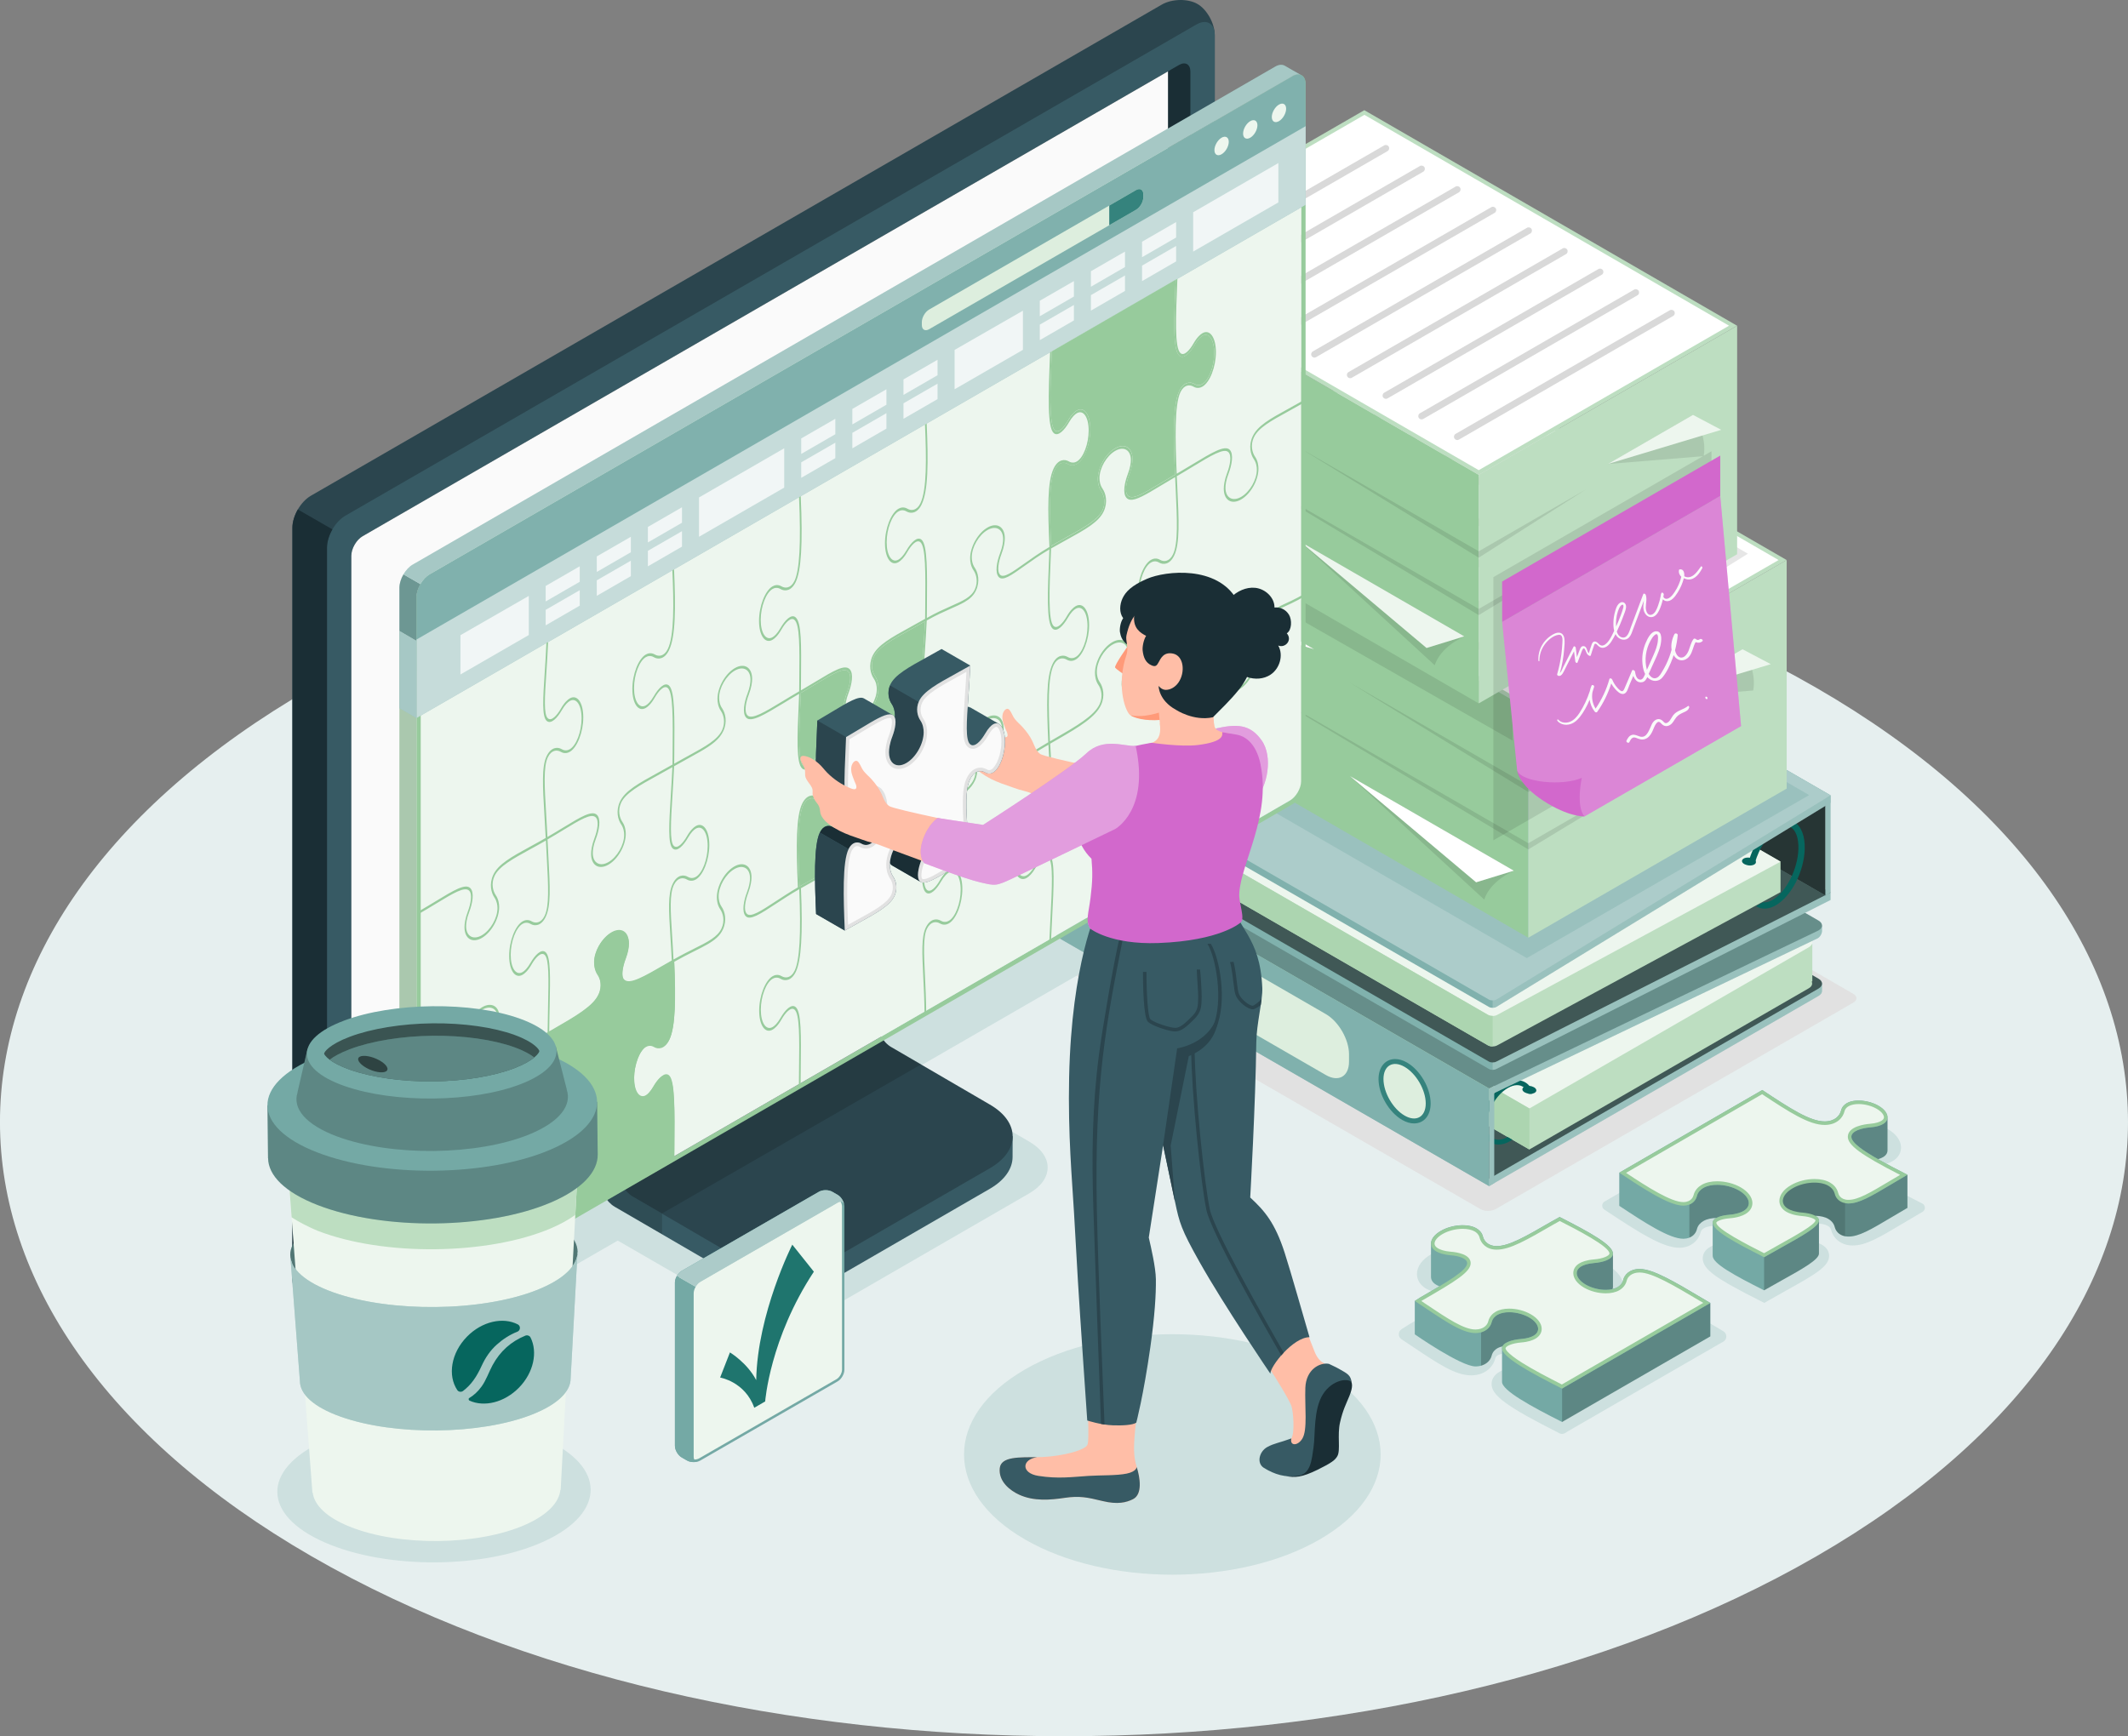 <?xml version="1.0" encoding="UTF-8"?>
<svg xmlns="http://www.w3.org/2000/svg" id="Layer_1" data-name="Layer 1" viewBox="0 0 602.71 491.87">
  <rect x="0" y="0" width="602.71" height="491.87" fill="#808080" stroke="none"/>
  <defs>
    <style>
      .cls-1, .cls-2, .cls-3, .cls-4, .cls-5, .cls-6 {
        fill: #fff;
      }

      .cls-1, .cls-7 {
        opacity: .2;
      }

      .cls-8 {
        fill: #fafafa;
      }

      .cls-9 {
        opacity: .75;
      }

      .cls-10 {
        fill: #e6efef;
      }

      .cls-11 {
        stroke: #97cb9c;
        stroke-miterlimit: 10;
      }

      .cls-11, .cls-12 {
        fill: #97cb9c;
      }

      .cls-13 {
        fill: #ddeede;
      }

      .cls-14 {
        fill: #d268cc;
      }

      .cls-15, .cls-16 {
        fill: #80b1ad;
      }

      .cls-15, .cls-4 {
        opacity: .4;
      }

      .cls-17 {
        fill: #ff9a79;
      }

      .cls-18 {
        fill: #2b454e;
      }

      .cls-19, .cls-3 {
        opacity: .3;
      }

      .cls-20 {
        fill: #375a64;
      }

      .cls-21 {
        fill: #35837d;
      }

      .cls-22 {
        fill: #1f756e;
      }

      .cls-23 {
        fill: #edf6ee;
      }

      .cls-24 {
        fill: #1a2e35;
      }

      .cls-25 {
        opacity: .15;
      }

      .cls-26 {
        fill: #cde0df;
      }

      .cls-5, .cls-27 {
        opacity: .35;
      }

      .cls-28 {
        fill: #ffbea7;
      }

      .cls-29 {
        fill: #06665e;
      }

      .cls-30 {
        opacity: .1;
      }

      .cls-31 {
        fill: #bddec1;
      }

      .cls-32 {
        fill: #acd5b0;
      }

      .cls-33 {
        opacity: .5;
      }

      .cls-34 {
        fill: #74a9a5;
      }

      .cls-35 {
        opacity: .7;
      }

      .cls-6 {
        opacity: .55;
      }

      .cls-36 {
        fill: #e1e1e1;
      }
    </style>
  </defs>
  <path id="Floor" class="cls-10" d="M88.26,440.91c-117.69-67.95-117.69-178.11,0-246.05,117.69-67.95,308.49-67.95,426.18,0,117.69,67.95,117.69,178.11,0,246.05-117.69,67.95-308.49,67.95-426.18,0Z"></path>
  <path id="Shadow" class="cls-26" d="M91.65,408.24c17.56-8.06,45.65-8.29,62.75-.5,17.1,7.79,17.2,20.63.23,28.69-16.97,8.06-45.07,8.28-62.75.5-17.69-7.78-17.79-20.63-.23-28.69Z"></path>
  <path id="Shadow-2" data-name="Shadow" class="cls-36" d="M423.62,342.53l101.28-58.48c1.2-.69,1.2-1.81,0-2.5l-133.78-77.24c-1.2-.69-3.13-.69-4.33,0l-101.28,58.48c-1.2.69-1.2,1.81,0,2.5l133.78,77.24c1.2.69,3.13.69,4.33,0Z"></path>
  <path id="Shadow-3" data-name="Shadow" class="cls-26" d="M338.78,250.57l-4.45-2.57c-3.02-1.74-7.92-1.74-10.94,0l-235.3,135.85c-3.01,1.74-3.01,4.58,0,6.31l4.45,2.57c3.01,1.74,7.93,1.74,10.94,0l71.48-41.27,31.81,18.36c8.2,4.73,21.61,4.73,29.81,0l54.9-31.72c7-4.04,7-10.65,0-14.7l-33.98-19.62,81.29-46.91c3.01-1.74,3.01-4.58,0-6.31Z"></path>
  <path id="Shadow-4" data-name="Shadow" class="cls-26" d="M498.7,368.61c-12.45-6.29-16.57-8.95-16.43-12.28.1-2.4,2.57-3.97,6.8-4.31,1.95-.15,2.97-.6,3.4-.85.24-.14.52-.36.52-.53,0-.24-.34-1.06-1.87-1.94-1.52-.88-3.56-1.4-5.45-1.4-1.24,0-2.32.22-3.02.63-.53.31-.86.69-.97,1.14-.52,2.17-2.58,4.38-5.99,4.43h0c-4.61,0-11.02-4.02-20.29-10.15l-1-.66c-.84-.56-.8-1.8.07-2.3l44.69-25.84,1.08.72c7.6,5.02,13.61,8.99,17.41,8.99,2.33-.03,2.76-1.35,2.83-1.62.33-1.45,1.3-2.71,2.7-3.53,1.19-.69,2.77-1.06,4.54-1.06,2.41,0,4.95.67,6.97,1.83,2.38,1.37,3.74,3.28,3.74,5.24,0,1.56-.87,2.96-2.4,3.83-1.19.69-2.77,1.11-4.7,1.26-1.83.15-2.99.57-3.49.86,1.1,1.54,6.26,4.65,15.37,9.26l1.23.62c.96.49,1,1.84.07,2.38l-1.19.69c-1.76,1.02-3.36,1.98-4.82,2.85-6.26,3.73-10.04,5.98-13.77,5.98h-.11c-3.42-.04-5.48-2.26-6-4.43-.11-.45-.43-.84-.96-1.14-.71-.41-1.78-.63-3.03-.63-1.89,0-3.93.52-5.44,1.4-1.54.89-1.87,1.7-1.87,1.94,0,.17.29.39.53.54.43.25,1.44.69,3.4.85,4.22.33,6.71,1.89,6.81,4.29.11,3-3.68,5.23-12.25,9.99-1.66.92-3.36,1.87-5.12,2.89l-.98.57-1.01-.51Z"></path>
  <path id="Shadow-5" data-name="Shadow" class="cls-26" d="M441.48,405.94c-14.72-7.42-19.16-10.68-19.02-13.96.1-2.63,2.83-4.37,7.5-4.76,1.72-.13,2.58-.5,2.94-.71.25-.14.31-.25.31-.25-.01-.09-.31-.79-1.65-1.56-1.37-.79-3.19-1.27-4.86-1.27-1.01,0-1.91.18-2.46.5-.6.35-.7.74-.73.88-.52,2.18-2.6,4.77-6.78,4.83h-.11c-4.38,0-9.3-3.29-16.11-7.85-.98-.66-2-1.34-3.06-2.04l-.5-.33c-1.04-.68-1.02-2.21.03-2.87l2.28-1.45c4.92-2.83,10.92-6.29,12.49-8.06-.52-.2-1.4-.44-2.63-.54-2.62-.21-4.26-.88-5.17-1.4-1.67-.96-2.63-2.48-2.63-4.17,0-2.09,1.45-4.12,3.97-5.57,2.16-1.25,4.91-1.96,7.55-1.96,2,0,3.77.41,5.12,1.19,1.55.89,2.57,2.21,2.95,3.8.07.27.41,1.18,1.96,1.21h0c3.2,0,8.05-2.81,15.39-7.05l3.38-1.88.99.5c12.09,6.13,17.12,9.27,16.99,12.87-.13,2.63-2.94,4.41-7.52,4.77-1.7.14-2.57.51-2.94.72-.25.14-.31.25-.31.25.01.09.31.78,1.64,1.55,1.38.8,3.2,1.27,4.88,1.27h0c1.01,0,1.9-.18,2.44-.49.6-.35.69-.74.72-.87.58-2.38,2.9-4.79,6.79-4.84h.12c4.56,0,10.8,3.71,19.43,8.84l3.23,1.9c1.14.67,1.12,2.32-.03,2.97l-1.18.66-42.87,24.74-.67.44c-.51.34-1.16.37-1.71.1l-.2-.1Z"></path>
  <path id="Shadow-6" data-name="Shadow" class="cls-26" d="M290.32,436.14c23.04,13.3,60.4,13.3,83.44,0,23.04-13.3,23.04-34.87,0-48.18-23.04-13.3-60.4-13.3-83.44,0-23.04,13.3-23.04,34.87,0,48.18Z"></path>
  <g id="Files">
    <g>
      <path class="cls-16" d="M515.05,282.15c.67-.38,1-.89,1-1.39,0-.51,0-2.15,0-2.15l-118.7-67.2c-1.34-.77-3.5-.77-4.83,0l-93.34,53.89,122.58,70.72,93.3-53.87Z"></path>
      <path class="cls-1" d="M515.05,282.15c.67-.38,1-.89,1-1.39,0-.51,0-2.15,0-2.15l-118.7-67.2c-1.34-.77-3.5-.77-4.83,0l-93.34,53.89,122.58,70.72,93.3-53.87Z"></path>
      <path class="cls-16" d="M515.05,280.06c1.33-.77,1.33-2.02,0-2.79l-117.7-67.95c-1.34-.77-3.5-.77-4.83,0l-93.34,53.89,122.58,70.72,93.3-53.87Z"></path>
      <path class="cls-33" d="M515.05,280.06c1.33-.77,1.33-2.02,0-2.79l-117.7-67.95c-1.34-.77-3.5-.77-4.83,0l-93.34,53.89,122.58,70.72,93.3-53.87Z"></path>
      <g>
        <path class="cls-31" d="M320.66,249.12l69.1-39.88c1.33-.77,3.5-.77,4.83,0l109.72,63.34,8.99-5.23v10.64s-.17.1-.17.1c.3.66.06,1.38-.83,1.89l-79.14,45.67-122.58-70.72v-11.63l10.08,5.81Z"></path>
        <path class="cls-23" d="M512.3,268.36c1.33-.77,1.33-2.02,0-2.79l-117.7-67.95c-1.34-.77-3.5-.77-4.83,0l-79.18,45.69,122.58,70.72,79.14-45.67Z"></path>
        <polygon class="cls-32" points="433.16 314.03 433.16 325.66 310.59 254.94 310.59 243.31 433.16 314.03"></polygon>
        <path class="cls-29" d="M431.88,309.49c.28.14.56.25.89.31.47.11,1,.11,1.42-.03.17-.03.31-.08.45-.17.73-.39.64-1.12-.2-1.59-.36-.2-.81-.34-1.26-.36-.56-.06-1.12.03-1.51.25-.06.03-.11.06-.14.11-.56.42-.45,1.03.33,1.48Z"></path>
        <path class="cls-29" d="M419.69,318.59c0,1.65.42,3.01,1.23,4.02.84,1.06,2.06,1.65,3.46,1.65h.03c1.06,0,2.2-.33,3.35-1.01.2-.11.42-.22.61-.36l-1.37-.78c-3.29,1.84-5.92.28-5.92-3.52,0-3.8,2.68-8.46,5.97-10.35,1.79-1.03,3.4-1.06,4.49-.22.56.36.98.98,1.23,1.79.47.11,1,.11,1.42-.03-.2-.84-.53-1.56-1-2.12-.84-1.03-2.04-1.62-3.46-1.62-1.09,0-2.2.33-3.38,1.01-3.74,2.15-6.67,7.23-6.67,11.55Z"></path>
      </g>
      <path class="cls-16" d="M423.15,307.6l92.9-45.4v1.52c0,.77-.54,1.71-1.21,2.09l-91.69,43.9v-2.11Z"></path>
      <path class="cls-1" d="M423.15,307.6l92.9-45.4v1.52c0,.77-.54,1.71-1.21,2.09l-91.69,43.9v-2.11Z"></path>
      <path class="cls-16" d="M515.05,263.59c1.33-.77,1.33-2.02,0-2.79l-117.7-67.95c-1.34-.77-3.5-.77-4.83,0l-93.34,44.81,122.58,70.72,93.3-44.79Z"></path>
      <path class="cls-7" d="M515.05,263.59c1.33-.77,1.33-2.02,0-2.79l-117.7-67.95c-1.34-.77-3.5-.77-4.83,0l-93.34,44.81,122.58,70.72,93.3-44.79Z"></path>
      <g>
        <polygon class="cls-16" points="421.76 336.02 299.18 265.3 299.18 237.62 421.75 308.39 421.76 336.02"></polygon>
        <g>
          <path class="cls-21" d="M400.5,318.27c1.4,0,2.64-.58,3.48-1.65.8-1,1.22-2.39,1.22-4.02,0-4.32-2.94-9.4-6.68-11.57-1.16-.67-2.29-1-3.37-1-2.81,0-4.71,2.28-4.71,5.67,0,4.33,2.94,9.41,6.69,11.57,1.16.66,2.29,1,3.37,1h0Z"></path>
          <path class="cls-13" d="M403.81,312.6c0,3.81-2.68,5.36-5.98,3.45-3.31-1.91-5.99-6.55-5.99-10.36,0-3.82,2.68-5.36,5.98-3.45,3.3,1.91,5.98,6.55,5.99,10.36Z"></path>
        </g>
        <path class="cls-13" d="M382.08,298.67v2.09c0,4.19-2.94,5.89-6.57,3.79l-61.53-35.53c-3.63-2.1-6.57-7.19-6.57-11.38v-2.09c0-4.19,2.94-5.89,6.57-3.79l61.53,35.53c3.63,2.1,6.57,7.19,6.57,11.38Z"></path>
        <polygon class="cls-16" points="423.2 335.19 423.2 307.69 421.75 308.39 421.76 336.02 423.2 335.19"></polygon>
        <polygon class="cls-1" points="423.2 335.19 423.2 307.69 421.75 308.39 421.76 336.02 423.2 335.19"></polygon>
      </g>
    </g>
    <g>
      <g>
        <path class="cls-16" d="M300.18,231.67c0,.58.47,1.33,1.05,1.66l120.47,69.51c.58.34,1.52.33,2.1,0l94.66-47.88v-2.1s-122.53-70.74-122.53-70.74l-94.7,47.9c-.58.34-1.05,1.08-1.05,1.66Z"></path>
        <path class="cls-33" d="M518.47,252.86l-94.65,47.89c-.3.18-.7.24-1.06.24-.39,0-.76-.06-1.06-.24l-120.46-69.53c-.58-.33-.58-.88,0-1.21l94.71-47.89,122.53,70.74Z"></path>
        <path class="cls-1" d="M518.47,252.86v2.1s-94.65,47.88-94.65,47.88c-.3.18-.7.24-1.06.24v-2.09c.36,0,.76-.06,1.06-.24l94.65-47.89Z"></path>
      </g>
      <g>
        <polygon class="cls-16" points="517.03 253.7 394.45 182.98 394.45 155.3 517.03 226.34 517.03 253.7"></polygon>
        <polygon class="cls-35" points="517.03 253.7 394.45 182.98 394.45 155.3 517.03 226.34 517.03 253.7"></polygon>
      </g>
      <g>
        <path class="cls-31" d="M301.48,216.79c-.73.42-1.31,1.44-1.31,2.28v5.6c0,.84.59,1.86,1.31,2.28l119.95,69.2c.73.42,1.9.42,2.63,0l80.24-43.4v-8.64s-122.54-70.74-122.54-70.74l-80.28,43.42Z"></path>
        <path class="cls-23" d="M381.77,173.37l-80.28,43.42c-.73.42-.73,1.1,0,1.52l119.95,69.2c.73.42,1.9.42,2.63,0l80.24-43.4-122.54-70.74Z"></path>
        <path class="cls-29" d="M494.08,244.81c.28.14.56.25.89.31.47.11,1.01.11,1.42-.03.17-.03.31-.08.45-.17.73-.39.64-1.12-.2-1.59-.36-.19-.81-.33-1.26-.36-.56-.06-1.12.03-1.51.25-.06.03-.11.06-.14.11-.56.42-.45,1.03.33,1.48Z"></path>
        <path class="cls-32" d="M422.76,287.8v8.65c-.49,0-.97-.09-1.34-.3l-119.94-69.19c-.73-.43-1.3-1.46-1.3-2.28v-5.62c0-.7.42-1.55,1-2.03-.39.39-.3.91.3,1.28l119.94,69.19c.36.21.85.33,1.34.3Z"></path>
        <path class="cls-29" d="M508.13,232.83c-1.55-.92-3.48-.81-5.44.32-3.28,1.9-6.12,6.26-7.43,11,.65.09,1.44.21,1.79.27,1.22-4.21,3.71-8.1,6.53-9.73.62-.36,1.43-.7,2.26-.7.46,0,.93.1,1.37.37,1.44.86,2.24,3.15,2.15,6.13-.17,5.73-3.45,12.22-7.32,14.45-.73.43-1.73.82-2.7.67l-1.96,1.12s.08.05.12.07c.69.42,1.46.62,2.28.62,1,0,2.08-.31,3.16-.94,4.42-2.55,8.02-9.55,8.21-15.94.11-3.69-.99-6.51-3.02-7.72Z"></path>
      </g>
      <g>
        <path class="cls-16" d="M300.18,214.1c0,.58.47,1.33,1.05,1.66l120.47,69.51c.58.33,1.52.33,2.1,0l94.66-57.85v-2.1s-122.53-70.74-122.53-70.74l-94.7,57.86c-.58.34-1.05,1.08-1.05,1.66Z"></path>
        <path class="cls-16" d="M518.47,225.32l-94.65,57.86c-.3.18-.7.24-1.06.24-.4,0-.76-.06-1.06-.24l-120.46-69.53c-.58-.33-.58-.88,0-1.21l94.71-57.86,122.53,70.74Z"></path>
        <path class="cls-5" d="M518.47,225.32l-94.65,57.86c-.3.18-.7.24-1.06.24-.4,0-.76-.06-1.06-.24l-120.46-69.53c-.58-.33-.58-.88,0-1.21l94.71-57.86,122.53,70.74Z"></path>
        <path class="cls-1" d="M518.47,225.32v2.1s-94.65,57.85-94.65,57.85c-.3.18-.7.24-1.06.24v-2.1c.36,0,.76-.06,1.06-.24l94.65-57.86Z"></path>
      </g>
      <g>
        <polygon class="cls-16" points="518.47 252.86 518.47 225.36 517.03 226.34 517.03 253.7 518.47 252.86"></polygon>
        <polygon class="cls-1" points="518.47 252.86 518.47 225.36 517.03 226.34 517.03 253.7 518.47 252.86"></polygon>
      </g>
    </g>
  </g>
  <g id="Sheets">
    <polygon id="Shadow-7" data-name="Shadow" class="cls-15" points="317.06 204.69 397.04 158.52 512.41 225.25 432.43 271.43 317.06 204.69"></polygon>
    <g id="Sheets-2" data-name="Sheets">
      <g id="Character">
        <g>
          <polygon class="cls-12" points="327.29 204.6 432.86 265.66 432.86 200.91 327.29 139.84 327.29 204.6"></polygon>
          <polygon class="cls-31" points="506.04 223.41 432.86 265.66 432.86 200.91 506.04 158.65 506.04 223.41"></polygon>
          <g>
            <polygon class="cls-2" points="328.43 139.84 400.47 98.26 504.89 158.66 432.86 200.25 328.43 139.84"></polygon>
            <path class="cls-31" d="M400.47,98.92l103.28,59.74-70.89,40.93-103.28-59.74,70.89-40.92M400.47,97.59l-73.19,42.25,105.57,61.07,73.18-42.25-105.57-61.06h0Z"></path>
          </g>
        </g>
      </g>
      <polygon class="cls-30" points="382.3 193.38 432.86 222.57 463.19 205.06 432.86 224.38 382.3 193.38"></polygon>
      <polygon class="cls-30" points="351.97 192.18 432.86 238.88 493.52 203.86 432.86 240.65 351.97 192.18"></polygon>
      <path class="cls-30" d="M337.44,163.87s-1.67,9.45-.83,14.23c0,0,13.24-.33,35.58,5.84l-34.75-20.06Z"></path>
      <polygon class="cls-2" points="337.44 163.87 372.19 183.93 333.74 172.83 337.44 163.87"></polygon>
      <path class="cls-30" d="M382.3,219.84l38.1,35.03s1.06-4.81,8.37-8.2l-46.47-26.83Z"></path>
      <polygon class="cls-2" points="382.3 219.84 418.08 249.96 428.77 246.67 382.3 219.84"></polygon>
      <path class="cls-30" d="M493.85,184.41c-.2-.31-.32-.47-.32-.47l-24.07,13.9,27.1-2.22c.93-5.03-1.75-9.73-2.7-11.2Z"></path>
      <polygon class="cls-23" points="469.45 197.83 493.52 183.93 501.54 188.16 469.45 197.83"></polygon>
      <g class="cls-25">
        <path d="M345.89,144.34c-.32,0-.63-.17-.81-.47-.26-.45-.1-1.02.34-1.27l60.67-35.03c.44-.25,1.02-.1,1.28.34.26.45.1,1.02-.34,1.28l-60.67,35.03c-.15.09-.31.13-.47.13Z"></path>
        <path d="M356,150.18c-.32,0-.63-.17-.81-.47-.26-.45-.1-1.02.34-1.27l60.67-35.03c.44-.26,1.02-.1,1.28.34.26.45.1,1.02-.34,1.28l-60.67,35.03c-.15.09-.31.13-.47.13Z"></path>
        <path d="M366.11,156.02c-.32,0-.63-.17-.81-.47-.26-.45-.1-1.02.34-1.28l60.67-35.03c.44-.26,1.02-.1,1.28.34.26.45.1,1.02-.34,1.28l-60.67,35.03c-.15.09-.31.13-.47.13Z"></path>
        <path d="M376.22,161.86c-.32,0-.63-.17-.81-.47-.26-.45-.1-1.02.34-1.28l60.66-35.03c.44-.26,1.01-.11,1.28.34.26.45.1,1.02-.34,1.27l-60.66,35.03c-.15.09-.31.13-.47.13Z"></path>
        <path d="M386.33,167.7c-.32,0-.63-.17-.81-.47-.26-.45-.1-1.02.34-1.28l60.67-35.03c.44-.26,1.02-.1,1.28.34.26.45.1,1.02-.34,1.28l-60.67,35.03c-.15.08-.31.13-.47.13Z"></path>
        <path d="M396.44,173.53c-.32,0-.63-.17-.81-.47-.26-.45-.1-1.02.34-1.27l60.66-35.03c.44-.26,1.02-.1,1.28.34.26.45.1,1.02-.34,1.27l-60.66,35.03c-.15.08-.31.13-.47.13Z"></path>
        <path d="M406.55,179.37c-.32,0-.63-.17-.81-.47-.26-.45-.1-1.02.34-1.27l60.67-35.03c.44-.26,1.02-.1,1.28.34.26.45.1,1.02-.34,1.27l-60.67,35.03c-.15.09-.31.13-.47.13Z"></path>
        <path d="M416.66,185.21c-.32,0-.63-.17-.81-.47-.26-.45-.1-1.02.34-1.27l60.67-35.03c.44-.26,1.02-.1,1.28.34.26.45.1,1.02-.34,1.27l-60.67,35.03c-.15.09-.31.13-.47.13Z"></path>
        <path d="M426.77,191.05c-.32,0-.63-.17-.81-.47-.26-.45-.1-1.02.34-1.27l60.67-35.03c.44-.25,1.02-.1,1.28.34.26.45.1,1.02-.34,1.27l-60.67,35.03c-.15.09-.31.13-.47.13Z"></path>
      </g>
    </g>
    <polygon class="cls-30" points="495.05 156.87 428.4 198.33 428.4 209.81 327.29 152.09 327.29 139.84 397.22 99.47 495.05 156.87"></polygon>
    <g id="Sheets-3" data-name="Sheets">
      <g id="Character-2" data-name="Character">
        <g>
          <polygon class="cls-12" points="313.25 138.21 418.82 199.27 418.82 134.52 313.25 73.46 313.25 138.21"></polygon>
          <polygon class="cls-31" points="492 157.02 418.82 199.27 418.82 134.52 492.01 92.27 492 157.02"></polygon>
          <g>
            <polygon class="cls-2" points="314.4 73.46 386.44 31.87 490.86 92.27 418.82 133.86 314.4 73.46"></polygon>
            <path class="cls-31" d="M386.43,32.53l103.28,59.74-70.89,40.93-103.28-59.74,70.89-40.92M386.43,31.21l-73.19,42.25,105.57,61.07,73.18-42.25-105.57-61.06h0Z"></path>
          </g>
        </g>
      </g>
      <polygon class="cls-30" points="368.27 126.99 418.82 156.18 449.15 138.67 418.82 157.99 368.27 126.99"></polygon>
      <polygon class="cls-30" points="337.93 125.8 418.82 172.5 479.49 137.47 418.82 174.26 337.93 125.8"></polygon>
      <path class="cls-30" d="M323.41,97.48s-1.67,9.45-.83,14.23c0,0,13.24-.33,35.58,5.84l-34.75-20.06Z"></path>
      <polygon class="cls-2" points="323.41 97.48 358.16 117.54 319.71 106.45 323.41 97.48"></polygon>
      <path class="cls-30" d="M368.27,153.45l38.1,35.03s1.06-4.81,8.37-8.2l-46.47-26.83Z"></path>
      <polygon class="cls-23" points="368.27 153.45 404.04 183.58 414.73 180.28 368.27 153.45"></polygon>
      <path class="cls-30" d="M479.81,118.02c-.2-.31-.32-.47-.32-.47l-24.07,13.9,27.1-2.22c.93-5.03-1.75-9.73-2.7-11.2Z"></path>
      <polygon class="cls-23" points="455.41 131.44 479.49 117.54 487.5 121.77 455.41 131.44"></polygon>
      <g class="cls-25">
        <path d="M331.85,77.96c-.32,0-.63-.17-.81-.47-.26-.45-.1-1.02.34-1.27l60.67-35.03c.44-.25,1.02-.1,1.28.34.26.45.1,1.02-.34,1.28l-60.67,35.03c-.15.09-.31.13-.47.13Z"></path>
        <path d="M341.96,83.8c-.32,0-.63-.17-.81-.47-.26-.45-.1-1.02.34-1.27l60.67-35.03c.44-.26,1.02-.1,1.28.34.26.45.1,1.02-.34,1.28l-60.67,35.03c-.15.08-.31.13-.47.13Z"></path>
        <path d="M352.07,89.63c-.32,0-.63-.17-.81-.47-.26-.45-.1-1.02.34-1.27l60.67-35.03c.44-.26,1.02-.1,1.28.34.26.45.1,1.02-.34,1.28l-60.67,35.03c-.15.09-.31.13-.47.13Z"></path>
        <path d="M362.18,95.47c-.32,0-.63-.17-.81-.47-.26-.45-.1-1.02.34-1.27l60.66-35.03c.44-.26,1.01-.11,1.28.34.26.45.1,1.02-.34,1.27l-60.66,35.03c-.15.09-.31.13-.47.13Z"></path>
        <path d="M372.29,101.31c-.32,0-.63-.17-.81-.47-.26-.45-.1-1.02.34-1.28l60.67-35.03c.44-.26,1.02-.1,1.28.34.26.45.1,1.02-.34,1.28l-60.67,35.03c-.15.08-.31.13-.47.13Z"></path>
        <path d="M382.41,107.15c-.32,0-.63-.17-.81-.47-.26-.45-.1-1.02.34-1.27l60.66-35.03c.44-.26,1.02-.1,1.28.34.26.45.1,1.02-.34,1.27l-60.66,35.03c-.15.08-.31.13-.47.13Z"></path>
        <path d="M392.52,112.99c-.32,0-.63-.17-.81-.47-.26-.45-.1-1.02.34-1.27l60.67-35.03c.44-.26,1.02-.1,1.28.34.26.45.1,1.02-.34,1.28l-60.67,35.03c-.15.09-.31.13-.47.13Z"></path>
        <path d="M402.63,118.82c-.32,0-.63-.17-.81-.47-.26-.45-.1-1.02.34-1.27l60.67-35.03c.44-.26,1.02-.1,1.28.34.26.45.1,1.02-.34,1.27l-60.67,35.03c-.15.09-.31.13-.47.13Z"></path>
        <path d="M412.74,124.66c-.32,0-.63-.17-.81-.47-.26-.45-.1-1.02.34-1.27l60.67-35.03c.44-.25,1.02-.1,1.28.34.26.45.1,1.02-.34,1.28l-60.67,35.03c-.15.08-.31.13-.47.13Z"></path>
      </g>
    </g>
  </g>
  <g id="Note">
    <polygon class="cls-30" points="422.97 163.5 422.97 238.06 484.74 202.4 484.74 127.84 422.97 163.5"></polygon>
    <g>
      <path class="cls-14" d="M493.11,205.71c-3.86,2.23-27.63,15.94-44.36,25.6-4.72-2.28-16.06-7.15-19.04-12.94l-4.25-42.19,61.76-35.67,5.9,65.2Z"></path>
      <path class="cls-1" d="M493.11,205.71c-3.86,2.23-27.63,15.94-44.36,25.6-4.72-2.28-16.06-7.15-19.04-12.94l-4.25-42.19,61.76-35.67,5.9,65.2Z"></path>
      <g>
        <path class="cls-8" d="M481.7,160.58c-.84,1.12-1.9,2.83-3.44,2.96-.41.04-.86-.08-1.24-.29.11-.89-.15-2.13-1.29-1.95-.07.01-.16.09-.18.16-.17.77.13,1.45.65,1.94-.38,1.54-1.01,3.01-1.9,4.32-.43.64-.92,1.34-1.61,1.72-.39.22-.88.33-1.26.04-.16-.12-.27-.27-.32-.44.04-.2.08-.41.12-.61.05-.3-.45-.78-.68-.42-.02.03-.02.05-.03.08,0,0,0,0,0,0,0,0,0,.02,0,.03-.12.23-.17.46-.15.7-.19.96-.44,1.9-.78,2.82-.34.9-.84,2.28-1.9,2.53-1.13.27-1.54-1.17-1.55-2.02,0-1.23.39-2.41-.01-3.62-.08-.26-.58-.56-.72-.18-1.16,3.09-2.32,6.19-3.48,9.28-.4,1.08-.95,3.39-2.57,2.94-.79-.22-1.21-.88-1.43-1.65.32-.67.63-1.34.91-2.01.33-.76.63-1.53.92-2.31.29-.8.7-1.68.79-2.53.06-.56-.14-1.14-.68-1.39-.57-.25-1.12.06-1.5.49-.5.57-.74,1.39-.94,2.11-.25.87-.4,1.78-.45,2.69-.04.86-.03,1.84.2,2.74-.56,1.18-1.14,2.49-2.04,3.42-.57.59-1.36,1.1-2.1.48-.37-.31-.7-.78-1.22-.86-.55-.09-.83.34-1,.8-.3.83-.55,1.69-.82,2.53-.58-.56-.46-2-1.52-2.04-.64-.02-.89.6-1.08,1.11-.26.67-.52,1.35-.77,2.02-.11-.9-.23-1.8-.34-2.7-.03-.24-.46-.56-.61-.25-.67,1.31-1.34,2.63-2,3.94-.32.62-.63,1.24-.95,1.86-.17.33-.48,1.24-.91,1.64.6-2.18,1.01-4.4,1.19-6.66.08-1.05.24-2.22.04-3.27-.13-.7-.55-1.33-1.29-1.47-.9-.16-1.9.43-2.61.91-.75.51-1.41,1.16-1.94,1.9-1.07,1.48-1.58,3.25-1.5,5.06,0,.18.3.33.3.08-.02-1.64.5-3.25,1.46-4.58.88-1.22,2.38-2.58,3.94-2.78,1.34-.17,1.14,1.45,1.1,2.32-.05,1.02-.14,2.04-.27,3.06-.25,1.96-.66,3.9-1.21,5.79-.06.21.19.4.35.44.56.14.95-.24,1.23-.69.46-.75.81-1.58,1.21-2.35.66-1.3,1.33-2.6,1.99-3.91.12.98.25,1.96.37,2.93.03.22.49.58.62.24.32-.83.64-1.67.96-2.5.1-.27.59-1.98,1.04-1.38.52.7.47,1.64,1.41,2.01.11.04.3.03.34-.11.31-.93.56-1.9.92-2.82.1-.26.15-.59.56-.48.13.04.3.25.4.35.25.23.48.47.8.62,1.29.62,2.55-.66,3.18-1.66.42-.66.8-1.36,1.16-2.07.14.26.29.51.49.73.89.97,2.4,1.24,3.35.21.58-.63.83-1.53,1.13-2.31l1.21-3.21c.61-1.63,1.22-3.25,1.83-4.88-.07.9-.26,1.8-.03,2.7.24.94.91,1.87,1.95,1.95,1.16.09,1.95-.93,2.4-1.87.48-.99.82-2.06,1.07-3.15.26.23.58.41.91.47,1.48.27,2.58-1.31,3.26-2.38.8-1.25,1.41-2.64,1.77-4.09.41.21.87.35,1.32.36,1.89.06,3.15-1.75,3.92-3.24.12-.23-.22-.68-.42-.42ZM457.69,176.6c.02-1.49.3-3.06.96-4.41.14-.28.37-.65.66-.8.57-.3.54.39.45.76-.17.71-.45,1.41-.69,2.09-.4,1.11-.86,2.2-1.35,3.28-.02-.33-.03-.65-.02-.92Z"></path>
        <path class="cls-8" d="M481.4,181.11c-.3.24-.72.28-1,0-.17-.17-.57-.31-.75-.06-.71.96-.93,2.1-1.35,3.19-.37.96-1.29,2.42-2.53,1.98-.77-.28-1.18-1.2-1.35-2,.37-1.41.63-2.84.76-4.29.04-.46-.73-.67-.94-.26-.67,1.33-1.04,2.92-.79,4.4,0,0,0,0,0,0-.4,1.45-.92,2.86-1.59,4.22-.33.67-.69,1.33-1.08,1.97-.36.59-.76,1.34-1.39,1.69-1.05.58-1.89-.14-2.43-1.04.33-.75.67-1.49,1-2.24.83-1.86,1.81-3.72,2.3-5.71.27-1.13.75-4.13-1.16-4.12-1.52.01-2.47,2.08-2.97,3.24-.71,1.64-1.06,3.45-.98,5.24.05,1.17.23,2.52.8,3.62-.28.68-.67,1.77-1.55,1.59-.98-.21-1.18-1.49-1.33-2.29-.05-.29-.65-.65-.82-.26-.73,1.72-1.43,3.46-2.19,5.17-.22.5-.51.88-1.07.52-.32-.2-.6-.49-.86-.77-.65-.69-1.15-1.51-1.51-2.39-.12-.3-.69-.51-.8-.1-.83,2.98-2.16,5.78-3.9,8.34-.89-1.42-1.19-3.11-.87-4.74.16-.48.31-.96.45-1.43.11-.38-.55-.75-.73-.34-.23.49-.38,1.01-.48,1.53-.72,2.17-1.68,4.29-2.93,6.2-.67,1.03-1.53,2.04-2.7,2.51-1.1.44-2.45.34-3.28-.57-.26-.28-.47.1-.26.34.76.88,1.93,1.2,3.07,1.03,1.35-.2,2.43-1.1,3.26-2.15,1.14-1.45,2.05-3.14,2.78-4.89.18,1.2.65,2.37,1.42,3.34.16.2.52.37.71.11,1.75-2.46,3.08-5.19,3.99-8.06.31.56.68,1.09,1.11,1.57.57.63,1.47,1.59,2.42,1.38.96-.21,1.26-1.68,1.59-2.45.38-.89.76-1.78,1.13-2.66.43,1.09,1.19,2.06,2.52,1.8.76-.15,1.15-.81,1.45-1.46.07.08.14.17.22.25,1.2,1.12,2.96,1.17,4.04-.12,1.31-1.57,2.24-3.66,2.94-5.57.09-.25.17-.51.25-.77.32.55.76,1.01,1.34,1.27,1.2.53,2.45-.02,3.19-1.03.87-1.18.97-2.7,1.7-3.93.62.29,1.34.23,1.91-.24.4-.33-.38-.87-.75-.57ZM467.45,181.57c.29-.54.62-1.14,1.09-1.56.32-.29.75-.59.96-.04.15.39.1.96.07,1.38-.1,1.54-.71,2.99-1.32,4.39-.59,1.34-1.19,2.68-1.79,4.02-.01-.04-.03-.09-.04-.13-.71-2.68-.29-5.63,1.02-8.06Z"></path>
        <path class="cls-8" d="M478.1,200.01c-1.12.9-2.68,1.18-3.76,2.14-.58.52-.89,1.24-1.33,1.87-.23.33-.53.65-.92.79-.51.18-.74-.13-1.05-.47-1.11-1.19-2.49-.54-3.16.75-.68,1.31-1.34,4.19-3.42,3.57-.75-.23-1.46-.68-2.27-.45-.77.22-1.18.94-1.52,1.61-.21.43.59.86.8.44.22-.43.47-.99.92-1.23.53-.28,1.09.05,1.59.24.9.35,1.78.34,2.6-.23.81-.56,1.26-1.43,1.63-2.31.28-.67,1.12-3.02,2.11-1.94.6.66,1.23,1.12,2.17.83.91-.29,1.39-1.05,1.86-1.82.57-.94,1.24-1.4,2.22-1.85.44-.2.9-.39,1.29-.68.36-.27.4-.47.58-.85.07-.15-.15-.55-.34-.4Z"></path>
        <path class="cls-8" d="M483.59,197.65c-.02-.06-.06-.11-.1-.16-.02-.02-.05-.04-.07-.06-.05-.03-.1-.06-.16-.07-.04,0-.08,0-.11,0-.04,0-.07.02-.1.05-.04.04-.06.08-.06.13,0,.05,0,.11.02.16v.05c.03.06.06.12.11.17.04.04.08.07.12.1.04.03.07.04.12.05.04,0,.08,0,.11-.02,0,0,.02,0,.03-.01.02,0,.03-.02.04-.03.04-.03.06-.09.07-.13,0,0,0-.01,0-.02,0-.02,0-.05.01-.07,0-.05,0-.11-.02-.16Z"></path>
      </g>
      <path class="cls-14" d="M429.7,218.38c1.5,3.29,13.01,4.37,18.31,1.99,0,0-1.75,7.88.74,10.94,0,0-4.56.16-11.6-4.43-7.03-4.58-7.45-8.51-7.45-8.51Z"></path>
      <polygon class="cls-14" points="487.22 140.52 425.46 176.18 425.45 164.74 487.22 129.07 487.22 140.52"></polygon>
    </g>
  </g>
  <g id="Monitor">
    <g>
      <path class="cls-20" d="M238.37,361.06l41.94-24.25c4.32-2.5,6.48-5.77,6.48-9.04,0-3.27.02-5.83.02-5.83l-39.46-22.4c-2.31-1.33-4.17-4.57-4.17-7.23v-37.4l-73.25,42.33v37.4c0,2.66,1.87,5.9,4.17,7.23l32.97,19.19c8.65,4.99,22.67,4.99,31.31,0Z"></path>
      <path class="cls-25" d="M187.51,343.79v5.81l-13.43-7.74c-2.29-1.33-4.17-4.56-4.17-7.23v-37.4l13.96-8.05c.29,3.54.6,7.21.89,10.77l-9.79,5.66v26.09c0,2.68,1.86,5.91,4.17,7.23l8.36,4.84Z"></path>
      <path class="cls-18" d="M174.98,331.73c0,2.66,1.87,5.9,4.17,7.23l27.91,16.27c8.65,4.99,22.67,4.99,31.31,0l41.96-24.25c8.65-4.99,8.65-13.08,0-18.07l-27.93-16.28c-2.31-1.33-4.17-4.57-4.17-7.23v-26.1s-73.25,42.33-73.25,42.33v26.1Z"></path>
      <path class="cls-25" d="M260.91,301.54h0s-8.5-4.92-8.5-4.92c-2.31-1.33-4.17-4.57-4.17-7.23v-26.1l-73.26,42.33v26.1c0,2.66,1.87,5.9,4.17,7.23l8.36,4.82,73.4-42.24Z"></path>
    </g>
    <path class="cls-18" d="M87.71,370.54c2.7,1.56,7.23,1.48,10.11-.19,36.01-20.79,205-118.36,241.01-139.14,2.88-1.66,5.22-5.71,5.22-9.04V9.97c0-3.33-2.19-7.29-4.9-8.85-2.7-1.56-7.23-1.48-10.11.19L88.04,140.45c-2.88,1.66-5.22,5.71-5.22,9.04v212.2c0,3.33,2.19,7.29,4.89,8.85Z"></path>
    <path class="cls-20" d="M97.83,370.35l241.01-139.14c2.88-1.66,5.22-5.71,5.22-9.04V9.96c0-3.33-2.34-4.68-5.22-3.01L97.83,146.09c-2.88,1.66-5.22,5.71-5.22,9.04v212.2c0,3.33,2.33,4.68,5.21,3.01Z"></path>
    <path class="cls-24" d="M99.51,346.87v-189.41c0-2.05,1.44-4.53,3.21-5.56L333.94,18.4c1.77-1.02,3.21-.19,3.21,1.85v189.41c0,2.05-1.43,4.53-3.2,5.56l-231.23,133.49c-1.77,1.02-3.21.19-3.21-1.85Z"></path>
    <path class="cls-8" d="M327.6,210.63c1.77-1.02,3.21-3.51,3.21-5.56V20.22S102.72,151.9,102.72,151.9c-1.77,1.02-3.21,3.51-3.21,5.56v184.85s228.09-131.68,228.09-131.68Z"></path>
    <path class="cls-24" d="M84.36,144.33l9.79,5.64c-.94,1.64-1.52,3.5-1.54,5.16v212.2c0,3.04,2.06,4.73,5.22,3.02-3.16,1.84-7.66,1.61-10.11.19-2.7-1.57-4.9-4.87-4.9-8.22v-212.83c0-1.66.6-3.52,1.54-5.16Z"></path>
  </g>
  <g id="Window">
    <g>
      <path class="cls-12" d="M367.69,21.1c-.5,0-1.08.16-1.68.51L121.73,162.69c-2.09,1.21-3.78,4.14-3.78,6.55v196.63c0,1.9,1.06,3.52,2.54,3.52.39,0,.81-.12,1.24-.37l244.27-141.14c2.09-1.2,3.78-4.13,3.78-6.54V23.79c0-1.71-.85-2.69-2.09-2.69ZM368.51,221.34c0,1.97-1.44,4.45-3.14,5.43l-244.27,141.15c-.23.13-.43.19-.61.19-.67,0-1.26-1.05-1.26-2.24v-196.63c0-1.97,1.44-4.46,3.14-5.44L366.64,22.71c.5-.28.85-.34,1.05-.34.71,0,.82.89.82,1.42v197.55Z"></path>
      <path class="cls-23" d="M368.51,23.79v197.55c0,1.97-1.44,4.45-3.14,5.43l-244.27,141.15c-.23.13-.43.19-.61.19-.67,0-1.26-1.05-1.26-2.24v-196.63c0-1.97,1.44-4.46,3.14-5.44L366.64,22.71c.5-.28.85-.34,1.05-.34.71,0,.82.89.82,1.42Z"></path>
      <path class="cls-31" d="M114.72,366.41c.41.22,3.35,1.89,4.63,2.63-.87-.62-1.33-1.68-1.39-3.17v-184.27l-4.84-2.83v184.37c0,1.46.63,2.77,1.59,3.28Z"></path>
      <path class="cls-30" d="M114.72,366.41c.41.22,3.35,1.89,4.63,2.63-.87-.62-1.33-1.68-1.39-3.17v-184.27l-4.84-2.83v184.37c0,1.46.63,2.77,1.59,3.28Z"></path>
    </g>
    <g>
      <g>
        <path class="cls-16" d="M369.78,23.76c-.01-2.39-1.7-3.35-3.77-2.15L121.73,162.69c-2.09,1.2-3.78,4.13-3.78,6.54v12.36S369.78,36.16,369.78,36.16v-12.4Z"></path>
        <g>
          <path class="cls-23" d="M345.99,39.01c1.12-.65,2.03-.12,2.03,1.17s-.91,2.87-2.03,3.52c-1.12.65-2.03.12-2.03-1.17s.91-2.87,2.03-3.52Z"></path>
          <path class="cls-23" d="M354.11,34.32c1.12-.65,2.03-.12,2.03,1.17s-.91,2.87-2.03,3.52c-1.12.65-2.03.12-2.03-1.17s.91-2.87,2.03-3.52Z"></path>
          <path class="cls-23" d="M362.24,29.63c1.12-.65,2.03-.12,2.03,1.17s-.91,2.87-2.03,3.52c-1.12.65-2.03.12-2.03-1.17s.91-2.87,2.03-3.52Z"></path>
        </g>
        <g>
          <path class="cls-16" d="M113.12,178.77v-12.28c0-1.22.45-2.58,1.15-3.78l4.81,2.77c-.7,1.19-1.13,2.53-1.13,3.75v12.35l-4.84-2.82Z"></path>
          <path class="cls-25" d="M113.12,178.77v-12.28c0-1.22.45-2.58,1.15-3.78l4.81,2.77c-.7,1.19-1.13,2.53-1.13,3.75v12.35l-4.84-2.82Z"></path>
        </g>
        <g>
          <path class="cls-16" d="M366.01,21.61L121.74,162.69c-1.03.61-1.98,1.63-2.66,2.8l-4.8-2.78c.68-1.16,1.6-2.17,2.63-2.76L361.18,18.87c1.08-.63,2.04-.64,2.74-.23.68.42,3.81,2.2,4.61,2.63-.67-.32-1.56-.23-2.53.33Z"></path>
          <path class="cls-3" d="M366.01,21.61L121.74,162.69c-1.03.61-1.98,1.63-2.66,2.8l-4.8-2.78c.68-1.16,1.6-2.17,2.63-2.76L361.18,18.87c1.08-.63,2.04-.64,2.74-.23.68.42,3.81,2.2,4.61,2.63-.67-.32-1.56-.23-2.53.33Z"></path>
        </g>
      </g>
      <g>
        <g>
          <polygon class="cls-16" points="117.98 181.17 117.97 203.42 369.8 58.02 369.8 35.74 117.98 181.17"></polygon>
          <polygon class="cls-6" points="117.98 181.17 117.97 203.42 369.8 58.02 369.8 35.74 117.98 181.17"></polygon>
        </g>
        <polygon class="cls-16" points="117.96 181.59 113.12 178.76 113.12 200.63 117.96 203.42 117.96 181.59"></polygon>
        <polygon class="cls-3" points="117.96 181.59 113.12 178.76 113.12 200.63 117.96 203.42 117.96 181.59"></polygon>
        <g class="cls-9">
          <polygon class="cls-2" points="130.42 179.94 149.77 168.82 149.77 179.91 130.41 191.08 130.42 179.94"></polygon>
          <g>
            <polygon class="cls-2" points="154.55 166 154.55 170.39 164.2 164.82 164.2 160.43 154.55 166"></polygon>
            <polygon class="cls-2" points="154.55 172.77 154.55 177.16 164.2 171.58 164.2 167.2 154.55 172.77"></polygon>
            <polygon class="cls-2" points="169.02 157.64 169.03 162.03 178.68 156.45 178.68 152.07 169.02 157.64"></polygon>
            <polygon class="cls-2" points="169.02 164.41 169.03 168.8 178.68 163.22 178.68 158.84 169.02 164.41"></polygon>
            <polygon class="cls-2" points="183.5 149.28 183.5 153.67 193.16 148.09 193.16 143.71 183.5 149.28"></polygon>
            <polygon class="cls-2" points="183.5 156.05 183.5 160.44 193.16 154.86 193.16 150.48 183.5 156.05"></polygon>
          </g>
          <g>
            <polygon class="cls-2" points="226.93 124.21 226.93 128.6 236.59 123.02 236.59 118.64 226.93 124.21"></polygon>
            <polygon class="cls-2" points="226.93 130.98 226.93 135.37 236.59 129.79 236.59 125.41 226.93 130.98"></polygon>
            <polygon class="cls-2" points="241.41 115.85 241.41 120.24 251.06 114.66 251.06 110.28 241.41 115.85"></polygon>
            <polygon class="cls-2" points="241.41 122.62 241.41 127.01 251.06 121.43 251.06 117.05 241.41 122.62"></polygon>
            <polygon class="cls-2" points="255.89 107.49 255.89 111.88 265.54 106.3 265.54 101.92 255.89 107.49"></polygon>
            <polygon class="cls-2" points="255.89 114.26 255.89 118.64 265.54 113.07 265.54 108.69 255.89 114.26"></polygon>
          </g>
          <polygon class="cls-2" points="197.98 140.93 222.11 127 222.11 138.14 197.98 152.07 197.98 140.93"></polygon>
          <polygon class="cls-2" points="270.37 99.13 289.72 88.02 289.72 99.11 270.37 110.28 270.37 99.13"></polygon>
          <g>
            <polygon class="cls-2" points="294.5 85.2 294.5 89.59 304.16 84.01 304.16 79.63 294.5 85.2"></polygon>
            <polygon class="cls-2" points="294.5 91.97 294.5 96.36 304.16 90.78 304.16 86.4 294.5 91.97"></polygon>
            <polygon class="cls-2" points="308.98 76.84 308.98 81.23 318.63 75.65 318.63 71.27 308.98 76.84"></polygon>
            <polygon class="cls-2" points="308.98 83.61 308.98 88 318.63 82.42 318.63 78.04 308.98 83.61"></polygon>
            <polygon class="cls-2" points="323.46 68.48 323.46 72.87 333.11 67.29 333.11 62.91 323.46 68.48"></polygon>
            <polygon class="cls-2" points="323.46 75.25 323.46 79.64 333.11 74.06 333.11 69.68 323.46 75.25"></polygon>
          </g>
          <polygon class="cls-2" points="337.94 60.13 362.07 46.19 362.07 57.34 337.94 71.27 337.94 60.13"></polygon>
        </g>
      </g>
      <g>
        <path class="cls-13" d="M261.09,91.26v.82c0,1.31.92,1.84,2.06,1.19l58.62-33.85c1.14-.66,2.06-2.25,2.06-3.56v-.82c0-1.31-.92-1.84-2.06-1.19l-58.62,33.85c-1.14.66-2.06,2.25-2.06,3.56Z"></path>
        <path class="cls-21" d="M323.82,55.86v-.82c0-1.31-.92-1.84-2.06-1.19l-7.59,4.39h0v5.57h0l7.59-4.38c1.14-.66,2.06-2.25,2.06-3.56Z"></path>
      </g>
    </g>
    <g>
      <path class="cls-12" d="M362.31,171.86c-4.1,1.86-7.06,3.21-8.23,5.78-1.19,2.61-.56,5.06.34,6.38.72,1.04.87,2.21.87,3.01,0,2.83-1.99,6.29-4.44,7.7-2.45,1.41-4.44.26-4.44-2.57,0-.8.15-2.14.87-4.01.9-2.35,1.52-5.53.33-6.76-1.14-1.18-3.46.47-6.97,2.98-1.94,1.39-4.34,3.1-7.08,4.7.02-2.69.08-5.24.13-7.49.17-7.78.29-12.92-1.14-14.19-1.25-1.11-3.08.91-4.27,2.98-.95,1.65-1.76,2.35-2.28,2.65-1.84,1.06-3.34-1.14-3.34-4.91s1.5-7.7,3.34-8.76c.52-.3,1.34-.54,2.28.02,1.19.7,3.02.61,4.27-1.95,1.66-3.4,1.34-10.08.9-19.33-.05-1.03-.1-2.09-.15-3.18,1.59-.92,3.08-1.83,4.52-2.7,5.15-3.13,8.87-5.39,10.12-4.09.98,1.02.41,3.78-.37,5.84-.79,2.08-.96,3.6-.96,4.51,0,3.24,2.2,4.6,4.91,3.03,2.71-1.56,4.91-5.47,4.91-8.71,0-.91-.17-2.24-.96-3.4-.79-1.15-1.36-3.25-.37-5.41,1.26-2.76,4.8-4.7,9.7-7.39,1.4-.77,2.84-1.56,4.4-2.46v-.73c-1.56.9-3,1.69-4.39,2.46-5.02,2.75-8.65,4.74-10.05,7.82-1.19,2.61-.56,5.06.34,6.38.72,1.04.87,2.22.87,3.01,0,2.83-1.99,6.29-4.44,7.7s-4.44.26-4.44-2.57c0-.8.15-2.14.87-4.01.9-2.35,1.53-5.53.34-6.76-1.39-1.44-5.2.87-10.48,4.07-1.45.88-2.94,1.78-4.54,2.71-.41-9.36-.69-19.54,1.07-23.14,1.03-2.11,2.61-2.15,3.65-1.54,1.05.62,1.98.34,2.57,0,2.1-1.21,3.81-5.6,3.81-9.77s-1.71-6.58-3.81-5.37c-.59.34-1.52,1.13-2.57,2.97-1.04,1.81-2.62,3.6-3.65,2.68-1.71-1.52-1.34-10.13-.88-21.02l-.48.23c-.49,11.52-.84,19.85,1.03,21.52,1.25,1.11,3.08-.91,4.27-2.98.95-1.65,1.76-2.35,2.28-2.65,1.84-1.06,3.34,1.14,3.34,4.91s-1.5,7.7-3.34,8.76c-.52.3-1.34.54-2.28-.02-1.19-.7-3.02-.61-4.27,1.95-1.72,3.52-1.75,11.71-1.22,23.76-1.46.85-2.81,1.66-4.03,2.39-5.03,3.02-8.06,4.85-9.34,3.52-.98-1.02-.42-3.78.37-5.83.8-2.08.96-3.6.96-4.51,0-3.24-2.2-4.6-4.91-3.03-2.71,1.56-4.91,5.47-4.91,8.71,0,.91.17,2.24.96,3.4.79,1.15,1.36,3.25.37,5.41-1.26,2.77-5.28,4.98-10.36,7.77-1.35.74-2.75,1.51-4.2,2.35-.45-10.14-.64-18.17,1.07-21.68,1.03-2.11,2.61-2.15,3.65-1.54,1.05.62,1.98.34,2.57,0,2.1-1.21,3.81-5.6,3.81-9.77s-1.71-6.58-3.81-5.37c-.59.34-1.52,1.13-2.57,2.97-1.04,1.81-2.62,3.6-3.65,2.68-1.76-1.57-1.31-12.16-.88-22.4l-.48.23c-.54,12.79-.76,21.29,1.03,22.89,1.25,1.11,3.08-.91,4.27-2.98.95-1.65,1.76-2.35,2.28-2.65,1.84-1.06,3.34,1.14,3.34,4.91s-1.5,7.7-3.34,8.76c-.52.3-1.34.54-2.28-.02-1.19-.7-3.02-.61-4.27,1.95-1.86,3.81-1.69,11.64-1.22,22.29-2.74,1.6-5.18,3.34-7.16,4.75-3.38,2.41-5.83,4.15-6.81,3.13-.98-1.02-.41-3.78.37-5.84.79-2.08.96-3.6.96-4.51,0-3.24-2.2-4.6-4.91-3.03-2.71,1.56-4.91,5.47-4.91,8.71,0,.91.17,2.24.96,3.4.79,1.15,1.36,3.25.37,5.41-1,2.19-3.43,3.26-6.81,4.76-1.98.88-4.23,1.88-6.79,3.34,0-1.08.02-2.14.03-3.16.09-10.16.16-17.51-1.51-19-1.25-1.11-3.08.91-4.27,2.98-.95,1.65-1.76,2.35-2.28,2.65-1.84,1.06-3.34-1.14-3.34-4.91s1.5-7.7,3.34-8.76c.52-.3,1.34-.54,2.28.02,1.19.7,3.02.61,4.27-1.95,1.88-3.84,1.93-11.95,1.44-22.95l-.48.32c.42,9.34.55,18.51-1.3,22.28-1.03,2.11-2.61,2.15-3.65,1.54-1.05-.62-1.98-.34-2.57,0-2.1,1.21-3.81,5.6-3.81,9.77s1.71,6.58,3.81,5.36c.59-.34,1.52-1.13,2.57-2.97,1.04-1.81,2.62-3.6,3.65-2.68,1.52,1.36,1.46,8.57,1.37,18.54,0,1.03-.02,2.08-.03,3.16-1.45.83-2.84,1.6-4.18,2.33-5.4,2.97-9.31,5.11-10.72,8.2-1.19,2.61-.56,5.06.34,6.38.72,1.04.87,2.22.87,3.01,0,2.83-1.99,6.29-4.44,7.7-2.45,1.41-4.44.26-4.44-2.57,0-.8.15-2.14.87-4.01.9-2.35,1.53-5.53.34-6.76-1.41-1.46-4.51.41-9.63,3.5-1.27.77-2.67,1.61-4.19,2.49,0-1.13.02-2.22.03-3.27.09-9.93.15-15.93-1.52-17.41-1.25-1.11-3.08.91-4.27,2.98-.95,1.65-1.76,2.35-2.28,2.65-1.84,1.06-3.34-1.14-3.34-4.91s1.5-7.7,3.34-8.76c.52-.3,1.34-.54,2.28.02,1.19.7,3.02.6,4.27-1.95,1.58-3.24,2.04-10.98,1.44-24.36l-.48.32c.58,12.97.15,20.72-1.3,23.69-1.03,2.11-2.61,2.15-3.65,1.54-1.05-.62-1.98-.34-2.57,0-2.1,1.21-3.81,5.6-3.81,9.77s1.71,6.58,3.81,5.37c.59-.34,1.52-1.13,2.57-2.97,1.04-1.81,2.62-3.6,3.65-2.68,1.51,1.35,1.46,7.56,1.37,16.96-.01,1.05-.02,2.15-.03,3.28-1.61.93-3.1,1.84-4.55,2.72-5.14,3.12-8.85,5.38-10.1,4.09-.98-1.02-.42-3.78.37-5.84.79-2.08.96-3.6.96-4.51,0-3.24-2.2-4.6-4.91-3.03-2.71,1.56-4.91,5.47-4.91,8.71,0,.91.17,2.24.96,3.4.79,1.15,1.35,3.25.37,5.41-1.26,2.75-4.69,4.64-9.44,7.24-1.25.69-2.67,1.46-4.15,2.32,0-1.07.02-2.13.03-3.15.09-10.16.16-17.51-1.51-19-1.25-1.11-3.08.91-4.27,2.98-.95,1.65-1.76,2.35-2.28,2.65-1.84,1.06-3.34-1.14-3.34-4.91s1.5-7.7,3.34-8.76c.52-.3,1.34-.54,2.28.02,1.19.7,3.02.61,4.27-1.95,1.88-3.84,1.93-11.95,1.44-22.95l-.48.32c.42,9.34.55,18.51-1.3,22.28-1.03,2.11-2.61,2.15-3.65,1.54-1.05-.62-1.98-.34-2.57,0-2.1,1.21-3.81,5.6-3.81,9.77s1.71,6.58,3.81,5.36c.59-.34,1.52-1.13,2.57-2.97,1.04-1.81,2.62-3.6,3.65-2.68,1.52,1.36,1.46,8.57,1.37,18.54,0,1.03-.02,2.08-.03,3.16-1.45.83-2.84,1.6-4.18,2.33-5.4,2.97-9.31,5.11-10.72,8.2-1.19,2.61-.56,5.06.34,6.38.72,1.04.87,2.22.87,3.01,0,2.83-1.99,6.29-4.44,7.7s-4.44.26-4.44-2.57c0-.8.15-2.14.87-4.01.9-2.35,1.53-5.53.34-6.76-1.39-1.44-4.64.54-9.56,3.54-1.35.82-2.87,1.75-4.5,2.69-.11-2.35-.24-4.57-.37-6.72-.45-7.39-.8-13.23.49-15.87,1.03-2.11,2.61-2.15,3.65-1.54,1.05.62,1.98.34,2.57,0,2.1-1.21,3.81-5.6,3.81-9.77s-1.71-6.58-3.81-5.37c-.59.34-1.52,1.13-2.57,2.97-1.04,1.81-2.62,3.6-3.65,2.68-1.21-1.07-.88-6.01-.43-12.84.17-2.62.37-5.59.5-8.74l-.48.23c-.13,3.13-.33,6.09-.5,8.71-.47,7.05-.8,12.14.57,13.36,1.25,1.11,3.08-.91,4.27-2.98.95-1.65,1.76-2.35,2.28-2.65,1.84-1.06,3.34,1.14,3.34,4.91s-1.5,7.7-3.34,8.76c-.52.3-1.34.54-2.28-.02-1.19-.7-3.02-.61-4.27,1.95-1.46,2.98-1.11,8.67-.64,16.55.13,2.13.26,4.33.37,6.66-1.49.86-2.92,1.64-4.29,2.39-5.34,2.92-9.19,5.03-10.58,8.09-1.19,2.61-.56,5.06.34,6.38.72,1.05.87,2.22.87,3.01,0,2.83-1.99,6.29-4.44,7.7s-4.44.26-4.44-2.57c0-.8.15-2.14.87-4.01.9-2.35,1.53-5.53.34-6.76-1.39-1.44-4.74.6-9.82,3.69-1.42.86-3.03,1.84-4.74,2.83v.73c1.72-.99,3.33-1.97,4.75-2.83,4.95-3.01,8.22-5,9.47-3.71.98,1.02.41,3.78-.37,5.84-.79,2.08-.96,3.6-.96,4.51,0,3.24,2.2,4.6,4.91,3.03,2.71-1.56,4.91-5.47,4.91-8.71,0-.91-.17-2.24-.96-3.4-.79-1.15-1.36-3.25-.37-5.41,1.25-2.74,5.22-4.91,10.23-7.66,1.39-.76,2.83-1.55,4.34-2.42h0s0,0,0,0c.09,1.88.18,3.67.27,5.35.41,7.67.71,13.21-.65,16.01-1.03,2.11-2.61,2.15-3.65,1.54-1.05-.62-1.98-.34-2.57,0-2.1,1.21-3.81,5.6-3.81,9.77s1.71,6.58,3.81,5.36c.59-.34,1.52-1.13,2.57-2.97,1.04-1.81,2.62-3.6,3.65-2.68,1.28,1.14,1.16,6.73.99,14.46-.05,2.28-.1,4.85-.13,7.51l-.32.15s0,.03,0,.04l-1.12.65c-6.71,3.89-12,6.96-13.5,5.4-.98-1.02-.41-3.78.37-5.84.79-2.08.96-3.6.96-4.51,0-3.24-2.2-4.6-4.91-3.03-2.71,1.56-4.91,5.47-4.91,8.71,0,.91.17,2.24.96,3.4.79,1.15,1.36,3.25.37,5.41-1.53,3.34-6.6,6.26-13.03,9.97l-1.28.74v.73l1.28-.74c.42-.24.82-.47,1.22-.71,6.16-3.56,10.59-6.26,12.15-9.69,1.19-2.61.56-5.06-.34-6.38-.72-1.04-.87-2.21-.87-3.01,0-2.83,1.99-6.29,4.44-7.7,2.45-1.41,4.44-.26,4.44,2.57,0,.8-.15,2.14-.87,4.01-.9,2.35-1.53,5.53-.34,6.76,1.64,1.7,6.76-1.26,13.85-5.38l1.09-.63c-.47,11.11-.76,19.1,1.06,20.73,1.25,1.11,3.08-.91,4.27-2.98.95-1.65,1.76-2.35,2.28-2.65,1.84-1.06,3.34,1.14,3.34,4.91s-1.5,7.7-3.34,8.76c-.52.3-1.34.54-2.28-.01-1.19-.7-3.02-.61-4.27,1.95-1.88,3.84-1.69,14.4-1.2,25.23l.48-.32c-.45-10.15-.68-21.01,1.06-24.57,1.03-2.11,2.61-2.15,3.65-1.54,1.05.62,1.98.34,2.57,0,2.1-1.21,3.81-5.59,3.81-9.77s-1.71-6.58-3.81-5.37c-.59.34-1.52,1.13-2.57,2.97-1.04,1.81-2.62,3.6-3.65,2.68-1.67-1.49-1.36-9.74-.91-20.28l.11-.06h0s1.29-.74,1.29-.74c.42-.24.82-.48,1.23-.71,6.16-3.56,10.58-6.26,12.15-9.68,1.19-2.61.56-5.06-.34-6.38-.72-1.04-.87-2.22-.87-3.01,0-2.83,1.99-6.29,4.44-7.7s4.44-.26,4.44,2.57c0,.8-.15,2.14-.87,4.01-.9,2.35-1.53,5.53-.34,6.76,1.64,1.7,5.7-.65,12.42-4.55l1.6-.92c.39,9.11.48,17.94-1.32,21.62-1.03,2.11-2.61,2.15-3.65,1.54-1.05-.62-1.98-.34-2.57,0-2.1,1.21-3.81,5.6-3.81,9.77s1.71,6.58,3.81,5.37c.59-.34,1.52-1.13,2.57-2.97,1.04-1.81,2.62-3.6,3.65-2.68,1.53,1.36,1.45,9.9,1.36,19.78,0,1.12-.02,2.26-.03,3.43l.48-.27c0-1.16.02-2.3.03-3.42.09-10.47.17-18.74-1.51-20.24-1.25-1.11-3.08.91-4.27,2.98-.95,1.65-1.76,2.35-2.28,2.65-1.84,1.06-3.34-1.14-3.34-4.91s1.5-7.7,3.34-8.76c.52-.3,1.34-.54,2.28.02,1.19.7,3.02.61,4.27-1.95,1.83-3.75,1.93-11.59,1.47-22.21,2.05-1.17,3.93-2.11,5.59-2.95,1.42-.71,2.68-1.34,3.77-1.97,2.11-1.22,3.59-2.43,4.42-4.24,1.19-2.61.56-5.06-.34-6.38-.72-1.05-.87-2.22-.87-3.01,0-2.83,1.99-6.29,4.44-7.7s4.44-.26,4.44,2.57c0,.8-.15,2.14-.87,4.01-.9,2.35-1.53,5.53-.34,6.76,1.24,1.28,4.14-.62,8.54-3.51,1.93-1.27,4.12-2.7,6.51-4.08h0s.07-.04.11-.06c.54,12.62.11,20.19-1.32,23.11-1.03,2.11-2.61,2.15-3.65,1.54-1.05-.62-1.98-.34-2.57,0-2.1,1.21-3.81,5.6-3.81,9.77s1.71,6.58,3.81,5.37c.59-.34,1.52-1.13,2.57-2.97,1.04-1.81,2.62-3.6,3.65-2.68,1.44,1.29,1.37,7.84,1.26,16.92-.02,1.58-.04,3.23-.05,4.95l.48-.27c.01-1.72.03-3.37.05-4.95.11-9.61.18-15.95-1.41-17.37-1.25-1.11-3.08.91-4.27,2.98-.95,1.65-1.76,2.35-2.28,2.65-1.84,1.06-3.34-1.14-3.34-4.91s1.5-7.7,3.34-8.76c.52-.3,1.34-.54,2.28.02,1.19.7,3.02.61,4.27-1.95,1.56-3.18,2.02-10.74,1.47-23.72,1.33-.76,2.59-1.46,3.81-2.13,1.2-.66,2.33-1.28,3.36-1.87,3.39-1.96,5.82-3.7,6.9-6.06,1.19-2.61.56-5.06-.34-6.38-.72-1.05-.87-2.22-.87-3.01,0-2.83,1.99-6.29,4.44-7.7,2.45-1.41,4.44-.26,4.44,2.57,0,.8-.15,2.14-.87,4.01-.9,2.35-1.53,5.53-.34,6.76,1.37,1.42,4.67-.59,9.67-3.65,1.39-.85,2.97-1.81,4.64-2.78-.09,2.03-.19,3.97-.28,5.79-.43,8.29-.73,14.27.79,15.63,1.25,1.11,3.08-.91,4.27-2.98.95-1.65,1.76-2.35,2.28-2.65,1.84-1.06,3.34,1.14,3.34,4.91s-1.5,7.7-3.34,8.76c-.52.3-1.34.54-2.28-.01-1.19-.7-3.02-.61-4.27,1.95-1.26,2.59-1.03,7.32-.71,13.87.16,3.18.34,6.79.36,10.7l.48-.28c-.03-3.93-.21-7.56-.36-10.75-.3-6.12-.54-10.94.56-13.2,1.03-2.11,2.61-2.15,3.65-1.54,1.05.62,1.98.34,2.57,0,2.1-1.21,3.81-5.6,3.81-9.77s-1.71-6.58-3.81-5.37c-.59.34-1.52,1.13-2.57,2.97-1.04,1.81-2.62,3.6-3.65,2.68-1.36-1.21-1.06-7.05-.64-15.12.09-1.84.19-3.8.28-5.86,1.49-.86,2.92-1.64,4.18-2.33,1.18-.65,2.26-1.24,3.25-1.81,3.25-1.88,5.46-3.5,6.54-5.85,1.19-2.61.56-5.06-.34-6.38-.72-1.05-.87-2.22-.87-3.01,0-2.83,1.99-6.29,4.44-7.7,2.45-1.41,4.44-.26,4.44,2.57,0,.8-.15,2.14-.87,4.01-.9,2.35-1.53,5.53-.34,6.76,1.39,1.44,4.73-.6,9.79-3.68,1.37-.83,2.91-1.77,4.55-2.72.13,2.87.32,5.51.49,7.84.45,6.25.77,10.76-.43,13.22-1.03,2.11-2.61,2.15-3.65,1.54-1.05-.62-1.98-.34-2.57,0-2.1,1.21-3.81,5.6-3.81,9.77s1.71,6.58,3.81,5.37c.59-.34,1.52-1.13,2.57-2.97,1.04-1.81,2.62-3.6,3.65-2.68,1.34,1.2.96,8.6.51,17.17-.11,2.17-.23,4.42-.33,6.68l.48-.23c.1-2.26.21-4.51.33-6.67.48-9.13.85-16.33-.65-17.68-1.25-1.11-3.08.91-4.27,2.98-.95,1.65-1.76,2.35-2.28,2.65-1.84,1.06-3.34-1.14-3.34-4.91s1.5-7.7,3.34-8.76c.52-.3,1.34-.54,2.28.01,1.19.7,3.02.61,4.27-1.95,1.37-2.81,1.06-7.23.58-13.92-.17-2.31-.35-4.92-.48-7.76l1.03-.59c.42-.24.82-.48,1.23-.71,6.16-3.56,10.58-6.26,12.15-9.68,1.19-2.61.56-5.06-.33-6.38-.72-1.04-.87-2.22-.87-3.01,0-2.83,1.99-6.29,4.44-7.7s4.44-.26,4.44,2.57c0,.8-.15,2.14-.87,4.01-.9,2.35-1.53,5.53-.33,6.76,1.64,1.7,6.57-1.16,13.37-5.1l1.45-.84c.08,1.77.17,3.47.25,5.06.41,7.86.71,13.54-.67,16.37-1.03,2.11-2.61,2.15-3.65,1.54-1.05-.62-1.98-.34-2.57,0-2.1,1.21-3.81,5.6-3.81,9.77s1.71,6.58,3.81,5.36c.59-.34,1.52-1.13,2.57-2.97,1.04-1.81,2.62-3.6,3.65-2.68,1.4,1.25,1.02,9.07.58,18.12-.09,1.83-.18,3.71-.26,5.61l.48-.23c.08-1.89.17-3.77.26-5.6.47-9.63.84-17.23-.72-18.63-1.25-1.11-3.08.91-4.27,2.98-.95,1.65-1.76,2.35-2.28,2.65-1.84,1.06-3.34-1.14-3.34-4.91s1.5-7.7,3.34-8.76c.52-.3,1.34-.54,2.28.01,1.19.7,3.02.61,4.27-1.95,1.55-3.17,1.24-8.99.82-17.05-.08-1.58-.17-3.25-.25-5.01,2.75-1.61,5.16-3.33,7.11-4.72,3.37-2.41,5.6-4,6.58-2.98.98,1.02.41,3.78-.37,5.83-.8,2.08-.96,3.6-.96,4.51,0,3.24,2.2,4.6,4.91,3.03,2.71-1.56,4.91-5.47,4.91-8.71,0-.91-.17-2.24-.96-3.4-.79-1.15-1.35-3.25-.37-5.41,1.02-2.23,4.03-3.6,7.85-5.33,2.17-.99,4.62-2.1,7.21-3.59v-.73c-2.56,1.48-5.01,2.59-7.17,3.58ZM188.86,272.91c-6.59,3.82-10.58,6.13-12.08,4.58-.98-1.02-.41-3.78.37-5.84.79-2.08.96-3.6.96-4.51,0-3.24-2.2-4.6-4.91-3.03-2.71,1.56-4.91,5.47-4.91,8.71,0,.91.17,2.24.96,3.4.79,1.15,1.36,3.25.37,5.41-1.53,3.34-6.6,6.26-13.03,9.96l-1.04.6c.02-2.66.08-5.22.13-7.49.17-7.93.3-13.65-1.14-14.93-1.25-1.11-3.08.91-4.27,2.98-.95,1.65-1.76,2.35-2.28,2.65-1.84,1.06-3.34-1.14-3.34-4.91s1.5-7.7,3.34-8.76c.52-.3,1.34-.54,2.28.02,1.19.7,3.02.61,4.27-1.95,1.53-3.14,1.24-8.53.8-16.68-.09-1.66-.18-3.43-.27-5.3,1.63-.94,3.14-1.86,4.48-2.68,4.8-2.92,7.96-4.84,9.2-3.56.98,1.02.41,3.78-.37,5.84-.79,2.08-.96,3.6-.96,4.51,0,3.24,2.2,4.6,4.91,3.03,2.71-1.56,4.91-5.47,4.91-8.71,0-.91-.17-2.24-.96-3.4-.79-1.15-1.36-3.25-.37-5.41,1.27-2.77,5.28-4.98,10.36-7.77,1.34-.73,2.72-1.5,4.17-2.33-.12,2.81-.29,5.5-.45,8.09-.5,7.95-.86,13.7.55,14.95,1.25,1.11,3.08-.91,4.27-2.98.95-1.65,1.76-2.35,2.28-2.65,1.84-1.06,3.34,1.14,3.34,4.91s-1.5,7.7-3.34,8.76c-.52.3-1.34.54-2.28-.01-1.19-.7-3.02-.61-4.27,1.95-1.43,2.92-1.12,7.65-.67,14.8.13,2.08.28,4.43.4,6.94l-1.42.82ZM219.69,255.35c-4.11,2.7-7.08,4.65-8.17,3.52-.98-1.02-.41-3.78.37-5.84.79-2.08.96-3.6.96-4.51,0-3.24-2.2-4.6-4.91-3.03-2.71,1.56-4.91,5.47-4.91,8.71,0,.91.17,2.24.96,3.4.79,1.15,1.36,3.25.37,5.41-1.1,2.42-3.92,3.83-7.81,5.77-1.68.84-3.57,1.79-5.65,2.98,0,0,0-.01,0-.02l-.15.1s0,0,0,0c-.12-2.55-.27-4.93-.4-7.04-.43-6.7-.74-11.53.52-14.11,1.03-2.11,2.61-2.15,3.65-1.54,1.05.62,1.98.34,2.57,0,2.1-1.21,3.81-5.6,3.81-9.77s-1.71-6.58-3.81-5.37c-.59.34-1.52,1.13-2.57,2.97-1.04,1.81-2.62,3.6-3.65,2.68-1.23-1.1-.87-6.98-.4-14.43.16-2.62.33-5.33.46-8.16,1.49-.85,2.91-1.63,4.16-2.32,1.17-.64,2.26-1.24,3.24-1.81,3.26-1.88,5.48-3.51,6.55-5.87,1.19-2.61.56-5.06-.33-6.38-.72-1.04-.87-2.22-.87-3.01,0-2.83,1.99-6.28,4.44-7.7s4.44-.26,4.44,2.57c0,.8-.15,2.14-.87,4.01-.9,2.35-1.53,5.53-.33,6.76,1.39,1.44,5.19-.87,10.46-4.06,1.44-.87,2.93-1.78,4.52-2.7l-.1,2.33c-.44,10.04-.76,17.29.96,18.82,1.25,1.11,3.08-.91,4.27-2.98.95-1.65,1.76-2.35,2.28-2.65,1.84-1.06,3.34,1.14,3.34,4.91s-1.5,7.7-3.34,8.76c-.52.3-1.34.54-2.28-.02-1.19-.7-3.02-.61-4.27,1.95-1.72,3.52-1.75,11.68-1.22,23.71-2.3,1.34-4.41,2.73-6.28,3.95ZM257.02,233.47c-4.87,2.98-8.09,4.94-9.32,3.67-.98-1.02-.41-3.78.37-5.84.79-2.08.96-3.6.96-4.51,0-3.24-2.2-4.6-4.91-3.03-2.71,1.56-4.91,5.47-4.91,8.71,0,.91.17,2.24.96,3.4.79,1.15,1.36,3.25.37,5.41-1.26,2.76-5.08,4.85-9.9,7.51-1.33.73-2.72,1.49-4.18,2.34-.41-9.33-.68-19.49,1.07-23.09,1.03-2.11,2.61-2.15,3.65-1.54,1.05.62,1.98.34,2.57,0,2.1-1.21,3.81-5.6,3.81-9.77s-1.71-6.58-3.81-5.37c-.59.34-1.52,1.13-2.57,2.97-1.04,1.81-2.62,3.6-3.65,2.68-1.55-1.38-1.24-8.49-.81-18.32l.1-2.39h.01c1.52-.89,2.92-1.74,4.2-2.51,4.82-2.91,8.01-4.83,9.27-3.52.98,1.02.41,3.78-.37,5.84-.79,2.08-.96,3.6-.96,4.51,0,3.24,2.2,4.6,4.91,3.03,2.71-1.56,4.91-5.47,4.91-8.71,0-.91-.17-2.24-.96-3.4-.79-1.15-1.36-3.25-.37-5.41,1.27-2.77,5.28-4.97,10.36-7.77,1.34-.73,2.72-1.5,4.17-2.33-.14,3.19-.36,6.24-.55,8.95-.5,7.03-.86,12.12.49,13.32,1.25,1.11,3.08-.91,4.27-2.98.95-1.65,1.76-2.35,2.28-2.65,1.84-1.06,3.34,1.14,3.34,4.91s-1.5,7.7-3.34,8.76c-.52.3-1.34.54-2.28-.02-1.19-.7-3.02-.61-4.27,1.95-1.44,2.95-1.11,8.26-.65,15.61.13,2.16.27,4.4.39,6.82-1.68.98-3.26,1.94-4.66,2.79ZM296.89,210.29c-1.63.95-3.16,1.88-4.52,2.71-4.94,3-8.2,4.99-9.44,3.71-.98-1.02-.41-3.78.37-5.84.79-2.08.96-3.6.96-4.51,0-3.24-2.2-4.6-4.91-3.03-2.71,1.56-4.91,5.47-4.91,8.71,0,.91.17,2.24.96,3.4.79,1.15,1.36,3.25.37,5.41-1.26,2.75-4.69,4.63-9.43,7.23-1.26.69-2.69,1.48-4.19,2.33-.11-2.44-.25-4.7-.39-6.88-.43-6.88-.77-12.32.51-14.92,1.03-2.11,2.61-2.15,3.65-1.54,1.05.62,1.98.34,2.57,0,2.1-1.21,3.81-5.6,3.81-9.77s-1.71-6.58-3.81-5.37c-.59.34-1.52,1.13-2.57,2.97-1.04,1.81-2.62,3.6-3.65,2.68-1.17-1.05-.81-6.23-.34-12.78.19-2.72.41-5.8.55-9.02,2.54-1.45,4.79-2.45,6.77-3.33,1.52-.67,2.82-1.25,3.9-1.87,1.52-.88,2.62-1.85,3.29-3.33,1.19-2.61.56-5.06-.34-6.38-.72-1.04-.87-2.21-.87-3.01,0-2.83,1.99-6.29,4.44-7.7s4.44-.26,4.44,2.57c0,.8-.15,2.14-.87,4.01-.9,2.35-1.53,5.53-.34,6.76,1.15,1.19,3.55-.53,7.2-3.13,2.07-1.47,4.41-3.14,7.12-4.72l-.04,1.05c-.47,11.06-.85,19.8.94,21.39,1.25,1.11,3.08-.91,4.27-2.98.95-1.65,1.76-2.35,2.28-2.65,1.84-1.06,3.34,1.14,3.34,4.91s-1.5,7.7-3.34,8.76c-.52.3-1.34.54-2.28-.01-1.19-.7-3.02-.61-4.27,1.95-1.86,3.81-1.69,11.62-1.22,22.24ZM333.22,181.82c-.05,2.26-.11,4.82-.13,7.52l-1.44.84c-6.69,3.87-11.53,6.68-13.03,5.13-.98-1.02-.41-3.78.37-5.84.79-2.08.96-3.6.96-4.51,0-3.24-2.2-4.6-4.91-3.03-2.71,1.56-4.91,5.47-4.91,8.71,0,.91.17,2.24.96,3.4.79,1.15,1.35,3.25.37,5.41-1.52,3.34-6.6,6.26-13.03,9.96l-1.06.61c-.45-10.11-.64-18.12,1.07-21.62,1.03-2.11,2.61-2.15,3.65-1.54,1.05.62,1.98.34,2.57,0,2.1-1.21,3.81-5.59,3.81-9.77s-1.71-6.58-3.81-5.37c-.59.34-1.52,1.13-2.57,2.97-1.04,1.81-2.62,3.6-3.65,2.68-1.62-1.45-1.24-10.46-.79-20.89l.05-1.1c1.46-.84,2.85-1.61,4.2-2.35,5.41-2.97,9.31-5.11,10.72-8.2,1.19-2.61.56-5.06-.34-6.38-.72-1.05-.87-2.22-.87-3.01,0-2.83,1.99-6.29,4.44-7.7,2.45-1.41,4.44-.26,4.44,2.57,0,.8-.15,2.14-.87,4.01-.9,2.35-1.53,5.53-.33,6.76,1.12,1.16,3.29.24,6.69-1.72.91-.52,1.91-1.12,2.99-1.78,1.23-.74,2.59-1.56,4.06-2.41.05,1.1.1,2.18.15,3.23.41,8.71.74,15.6-.76,18.66-1.03,2.11-2.61,2.15-3.65,1.54-1.05-.62-1.98-.34-2.57,0-2.1,1.21-3.81,5.6-3.81,9.77s1.71,6.58,3.81,5.37c.59-.34,1.52-1.13,2.57-2.97,1.04-1.81,2.62-3.6,3.65-2.68,1.27,1.14,1.16,6.42.99,13.72Z"></path>
      <path class="cls-12" d="M271.82,197.57c0,3.77-1.5,7.7-3.34,8.76-.51.3-1.33.54-2.28-.02-1.19-.69-3.02-.6-4.27,1.95-1.44,2.95-1.11,8.26-.65,15.61.14,2.16.28,4.39.39,6.81-1.69.98-3.26,1.94-4.66,2.8-4.87,2.97-8.08,4.94-9.31,3.67-.99-1.02-.42-3.78.37-5.84.79-2.08.96-3.6.96-4.51,0-3.24-2.2-4.6-4.91-3.03-2.71,1.56-4.92,5.47-4.92,8.7,0,.91.17,2.24.96,3.4.79,1.15,1.36,3.26.38,5.41-1.27,2.76-5.08,4.85-9.91,7.51-1.33.73-2.71,1.49-4.18,2.33-.41-9.33-.69-19.49,1.07-23.09,1.03-2.11,2.61-2.15,3.65-1.54,1.06.62,1.98.34,2.57,0,2.1-1.21,3.81-5.59,3.81-9.77s-1.71-6.57-3.81-5.36c-.59.34-1.51,1.13-2.57,2.96-1.04,1.82-2.62,3.6-3.65,2.68-1.55-1.38-1.24-8.48-.81-18.32l.1-2.38h.02c1.52-.89,2.92-1.74,4.2-2.51,4.82-2.91,8-4.83,9.27-3.52.98,1.02.41,3.78-.37,5.83-.8,2.08-.96,3.6-.96,4.52,0,3.23,2.2,4.59,4.91,3.03,2.71-1.57,4.91-5.47,4.91-8.71,0-.91-.16-2.24-.96-3.4-.78-1.15-1.35-3.25-.37-5.41,1.27-2.77,5.28-4.97,10.37-7.77,1.33-.73,2.72-1.5,4.16-2.33-.14,3.19-.35,6.25-.54,8.95-.5,7.04-.86,12.12.48,13.32,1.25,1.11,3.08-.91,4.27-2.98.95-1.65,1.77-2.36,2.28-2.66,1.84-1.06,3.34,1.14,3.34,4.91Z"></path>
      <path class="cls-11" d="M189.13,305.37c1.52,1.36,1.45,9.9,1.36,19.78-.01,1.12-.02,2.27-.03,3.43l-35.41,20.42c-.46-10.15-.68-21.01,1.06-24.57,1.02-2.11,2.6-2.14,3.65-1.53,1.05.61,1.97.34,2.57-.01,2.1-1.21,3.81-5.59,3.81-9.76s-1.71-6.58-3.81-5.37c-.6.34-1.52,1.14-2.57,2.97-1.05,1.81-2.63,3.6-3.65,2.68-1.67-1.49-1.36-9.75-.92-20.29l.11-.06,1.29-.74c.41-.24.82-.47,1.22-.71,6.16-3.55,10.59-6.25,12.15-9.68,1.19-2.61.56-5.06-.34-6.38-.71-1.04-.86-2.21-.86-3.01,0-2.83,1.99-6.28,4.44-7.7,2.44-1.41,4.43-.26,4.43,2.58,0,.79-.15,2.14-.86,4.01-.9,2.35-1.53,5.53-.34,6.76,1.64,1.7,5.71-.65,12.42-4.55l1.6-.92c.39,9.11.48,17.93-1.32,21.62-1.03,2.11-2.61,2.15-3.65,1.54-1.06-.62-1.98-.34-2.57,0-2.11,1.21-3.82,5.6-3.82,9.77s1.71,6.58,3.82,5.36c.59-.34,1.51-1.13,2.57-2.96,1.04-1.81,2.62-3.6,3.65-2.68Z"></path>
      <path class="cls-12" d="M343.9,100.02c0,3.77-1.49,7.7-3.33,8.76-.52.3-1.34.54-2.28-.02-1.19-.69-3.02-.6-4.27,1.95-1.72,3.53-1.75,11.71-1.22,23.76-1.46.85-2.81,1.66-4.04,2.4-5.02,3.02-8.05,4.84-9.33,3.52-.99-1.02-.42-3.78.37-5.84.79-2.08.96-3.6.96-4.51,0-3.24-2.2-4.6-4.91-3.03-2.71,1.56-4.92,5.47-4.92,8.71,0,.91.17,2.23.96,3.4.79,1.14,1.36,3.25.38,5.4-1.27,2.77-5.28,4.98-10.37,7.77-1.35.74-2.74,1.51-4.2,2.35-.45-10.14-.64-18.17,1.07-21.67,1.03-2.11,2.61-2.15,3.65-1.54,1.05.62,1.98.34,2.57,0,2.1-1.22,3.81-5.6,3.81-9.77s-1.71-6.58-3.81-5.36c-.59.34-1.52,1.13-2.57,2.96-1.04,1.81-2.62,3.6-3.65,2.68-1.76-1.57-1.32-12.16-.88-22.4l35.1-20.31c-.49,11.52-.84,19.85,1.03,21.52,1.25,1.11,3.08-.91,4.27-2.98.94-1.65,1.76-2.35,2.28-2.65,1.84-1.07,3.33,1.13,3.33,4.9Z"></path>
    </g>
  </g>
  <g id="Puzzle_Piece" data-name="Puzzle Piece">
    <path class="cls-34" d="M484.41,369.12s-1.71-1-2.53-1.49c-7.7-4.58-13.79-8.19-17.57-8.14-2.81.04-4.21,1.68-4.55,3.07-.26,1.11-1.03,1.75-1.64,2.1-.41.24-.9.4-1.43.52.08-.17.13-.34.14-.53,0-.02,0-.04,0-.07-.02-1.62,0-9.41,0-9.41.09-2.39-6.4-5.99-15.09-10.4l-2.21,1.23c-7.6,4.4-12.19,7.06-15.74,7.01-2.33-.03-3.49-1.47-3.78-2.68-.29-1.23-1.18-1.96-1.86-2.36-2.42-1.4-6.95-1.07-10.07.74-1.86,1.07-2.81,2.42-2.78,3.63.02.84,0,8.21,0,9.4,0,.86.49,1.66,1.51,2.25.22.13.51.27.87.41-1.64.98-3.45,2.02-5.37,3.13l-1.6,1.02v9.47s13.1,9.14,17.23,9.09c2.82-.04,4.21-1.68,4.54-3.07.27-1.11,1.04-1.75,1.64-2.09.41-.24.9-.4,1.43-.52-.08.17-.12.34-.13.53v9.47c-.1,2.44,8.11,6.93,17.02,11.42l.51-.33,40.9-23.6.56-.32v-9.47Z"></path>
    <g class="cls-7">
      <path d="M433.09,373.2c-2.82-1.63-6.84-1.96-8.97-.73-.6.35-1.37.99-1.64,2.1-.26,1.11-1.2,2.38-3,2.86v9.46c1.79-.49,2.74-1.75,3-2.85.27-1.11,1.04-1.75,1.64-2.1.41-.23.9-.4,1.43-.52.58-1.27,3.05-1.91,5.18-2.09,1.92-.15,3.03-.6,3.63-.94,2.13-1.23,1.55-3.56-1.27-5.19Z"></path>
      <path d="M456.84,355.2c-.1,1.62-2.92,2.41-5.32,2.6-1.92.16-3.03.6-3.64.95-2.12,1.23-1.55,3.55,1.27,5.18,2.33,1.34,5.47,1.8,7.69,1.24v-.03c-.05.02-.09.03-.14.04.08-.16.13-.34.14-.53v-.14c-.02-1.74,0-9.07,0-9.31Z"></path>
    </g>
    <polygon class="cls-7" points="442.43 402.85 442.43 393.37 484.41 369.12 484.41 378.59 442.43 402.85"></polygon>
    <g>
      <path class="cls-23" d="M442.4,392.8c-4.79-2.42-16.59-8.41-16.48-10.83.04-1.2,2.54-1.96,4.85-2.15,2.01-.16,3.2-.63,3.85-1.01.99-.57,1.54-1.41,1.54-2.36,0-1.32-1.02-2.66-2.81-3.69-1.7-.98-3.84-1.54-5.88-1.54-1.43,0-2.67.28-3.59.81-.68.4-1.56,1.13-1.87,2.41-.29,1.22-1.52,2.65-4.06,2.69h0c-3.48,0-8.13-3.11-14.01-7.05-.74-.5-1.5-1-2.29-1.52l.95-.6c8.91-5.13,13.54-7.91,13.45-10.18-.08-2.1-3.92-2.57-5.1-2.67-2.03-.16-3.23-.64-3.87-1.01-.57-.33-1.25-.91-1.25-1.81,0-1.05.95-2.23,2.53-3.14,1.69-.98,3.86-1.54,5.94-1.54,1.45,0,2.73.29,3.63.8.6.35,1.37.98,1.63,2.04.34,1.39,1.65,3.03,4.26,3.07h0c3.75,0,8.34-2.66,15.95-7.06l2.01-1.12c5.6,2.84,14.66,7.47,14.58,9.81-.06,1.16-2.49,1.95-4.86,2.14-2.01.16-3.2.64-3.85,1.01-.99.57-1.53,1.41-1.53,2.36,0,1.31,1.02,2.66,2.8,3.68,1.7.98,3.85,1.55,5.9,1.55h0c1.42,0,2.66-.28,3.57-.81.69-.4,1.57-1.14,1.87-2.42.3-1.21,1.54-2.65,4.07-2.68h0c3.74,0,9.73,3.56,17.31,8.06l1.78,1.05-40.71,23.5-.29.19Z"></path>
      <path class="cls-12" d="M441.77,345.91c4.59,2.33,14.14,7.24,14.07,9.22-.03.64-1.81,1.47-4.4,1.67-2.1.17-3.37.68-4.06,1.08-1.15.66-1.78,1.65-1.78,2.79,0,1.5,1.11,3,3.05,4.12,1.77,1.02,4.02,1.61,6.15,1.61,1.51,0,2.84-.3,3.82-.87,1.11-.64,1.84-1.59,2.11-2.73.25-1.04,1.35-2.27,3.59-2.3h.07c3.52,0,9.75,3.7,16.98,8l1.04.61-39.97,23.07h-.02s-.02.03-.02.03l-.03.02c-3.63-1.84-8.07-4.14-11.29-6.17-4.58-2.89-4.67-3.94-4.67-4.06.02-.63,1.79-1.45,4.39-1.67,2.11-.16,3.37-.67,4.06-1.07,1.15-.66,1.79-1.66,1.79-2.79,0-1.5-1.11-3-3.06-4.12-1.77-1.02-4-1.61-6.13-1.61-1.52,0-2.85.3-3.84.88-.77.44-1.76,1.28-2.11,2.73-.25,1.04-1.33,2.27-3.58,2.3h-.06c-3.26,0-7.85-3.08-13.67-6.97-.54-.36-1.08-.72-1.64-1.1l.28-.18c9.32-5.37,13.8-8.07,13.69-10.63-.09-2.45-3.92-3.02-5.56-3.15-1.94-.15-3.06-.6-3.66-.94-.67-.39-1.01-.85-1.01-1.37,0-.86.87-1.9,2.28-2.71,1.59-.92,3.72-1.47,5.69-1.47,1.36,0,2.56.26,3.38.73.52.3,1.18.84,1.39,1.72.38,1.56,1.85,3.41,4.74,3.45h.1c3.79,0,8.43-2.68,16.13-7.14l1.74-.97M441.75,344.78l-2.21,1.23c-7.54,4.36-12.12,7.02-15.65,7.02-.03,0-.06,0-.09,0-2.33-.03-3.49-1.47-3.78-2.68-.29-1.23-1.18-1.96-1.86-2.35-1.01-.58-2.39-.87-3.88-.87-2.08,0-4.37.55-6.19,1.6-3.14,1.81-3.7,4.41-1.27,5.81.68.4,1.95.91,4.08,1.08,2.11.17,4.59.84,4.64,2.19.09,2.08-5.79,5.46-13.22,9.74l-1.6,1.02c7.53,4.98,13.04,9.09,17.15,9.09.02,0,.05,0,.07,0,2.82-.04,4.21-1.68,4.54-3.07.27-1.11,1.04-1.75,1.64-2.09.87-.5,2.05-.74,3.34-.74,1.87,0,3.96.51,5.63,1.47,2.82,1.63,3.4,3.96,1.27,5.19-.6.34-1.71.79-3.64.94-2.41.2-5.25,1-5.31,2.62-.1,2.44,8.11,6.93,17.02,11.42l.51-.33,40.9-23.6.56-.32c-.86-.5-1.71-1-2.53-1.49-7.64-4.54-13.7-8.14-17.49-8.14-.03,0-.06,0-.09,0-2.81.04-4.21,1.68-4.55,3.07-.26,1.11-1.03,1.75-1.64,2.1-.86.5-2.04.74-3.32.74-1.87,0-3.97-.51-5.65-1.48-2.82-1.63-3.39-3.95-1.27-5.18.61-.35,1.72-.79,3.64-.95,2.41-.19,5.24-1,5.32-2.62.09-2.39-6.4-5.99-15.09-10.4h0Z"></path>
    </g>
  </g>
  <g id="Puzzle_Piece-2" data-name="Puzzle Piece">
    <path class="cls-34" d="M531.91,328.39c.63-.18,1.09-.39,1.41-.57.86-.49,1.27-1.17,1.27-1.9h0s0-9.39,0-9.39h0c0-1.08-.88-2.3-2.56-3.27-2.83-1.63-6.84-1.96-8.96-.73-.6.35-1.38.99-1.63,2.1-.34,1.39-1.73,3.03-4.54,3.07-4.22.06-9.91-3.7-17.78-8.89l-40.5,23.42v9.38c6.98,4.62,14.23,9.39,18.2,9.33,2.33-.03,3.49-1.46,3.78-2.68.29-1.23,1.18-1.96,1.86-2.35.96-.56,2.25-.83,3.65-.86-.6.33-1.01.76-1.03,1.29v9.38c-.09,2.23,6.23,5.63,14.55,9.83,1.69-.97,3.32-1.88,4.91-2.77,5.99-3.33,10.7-5.96,10.64-7.69v-9.38c-.02-.53-.43-.95-1.03-1.28,1.4.03,2.69.3,3.65.86.68.39,1.55,1.12,1.86,2.35.29,1.22,1.46,2.65,3.79,2.68,3.02.04,6.47-2.01,12.17-5.41,1.4-.83,2.93-1.75,4.61-2.72v-9.38c-3.21-1.62-6.01-3.09-8.34-4.41Z"></path>
    <path class="cls-7" d="M493.81,343.08c-.68.39-1.95.9-4.08,1.07-1.28.1-2.7.39-3.62.9-1.4.03-2.69.3-3.65.86-.68.39-1.57,1.12-1.86,2.35-.21.88-.89,1.86-2.12,2.36v-9.37c1.24-.49,1.91-1.49,2.12-2.37.29-1.23,1.18-1.96,1.86-2.35,2.42-1.41,6.94-1.07,10.07.73,3.13,1.81,3.7,4.42,1.28,5.82Z"></path>
    <path class="cls-7" d="M515.18,345.75v9.34c.07,1.73-4.64,4.36-10.63,7.69-1.59.88-3.22,1.8-4.91,2.77v-9.38c1.69-.98,3.32-1.89,4.91-2.77,5.95-3.31,10.63-5.92,10.63-7.65Z"></path>
    <path class="cls-7" d="M524.36,322.01c.07-1.62,2.91-2.43,5.32-2.62,1.91-.15,3.03-.6,3.63-.94.81-.47,1.23-1.09,1.28-1.78v9.26c-.01.73-.42,1.4-1.28,1.9-.31.18-.77.38-1.4.56.29.17.59.33.89.5-5.4-2.99-8.5-5.27-8.44-6.88Z"></path>
    <path class="cls-7" d="M540.24,332.81v9.38c-1.68.98-3.21,1.89-4.61,2.72-5.71,3.4-9.15,5.45-12.18,5.41-.3-.01-.59-.03-.85-.09v-9.38c.26.06.55.08.85.09,3.03.04,6.47-2.01,12.18-5.41,1.4-.83,2.93-1.75,4.61-2.72Z"></path>
    <g>
      <path class="cls-23" d="M499.63,355.6c-5.72-2.89-14.12-7.16-14.04-9.24.03-.8,1.79-1.52,4.18-1.71,2.22-.18,3.56-.71,4.29-1.14,1.13-.66,1.75-1.61,1.75-2.68,0-1.44-1.1-2.9-3.03-4.01-1.84-1.06-4.19-1.67-6.44-1.67-1.64,0-3.07.32-4.13.94-.77.44-1.76,1.27-2.1,2.67-.25,1.04-1.27,2.27-3.31,2.3h0c-3.79,0-10.86-4.58-17.24-8.8l39.53-22.86c7.75,5.12,13.38,8.8,17.7,8.8h.1c3.1-.05,4.65-1.89,5.02-3.45.21-.93.88-1.48,1.4-1.78.75-.44,1.84-.68,3.08-.68,1.84,0,3.85.53,5.38,1.41,1.45.84,2.31,1.9,2.31,2.83,0,.74-.56,1.21-1.03,1.49-.56.32-1.6.74-3.42.88-2.74.22-5.69,1.16-5.78,3.1-.08,2.22,3.81,4.98,15.34,10.85-1.38.8-2.65,1.56-3.83,2.26-5.59,3.33-8.97,5.34-11.83,5.34-2.12-.03-3.14-1.25-3.39-2.3-.35-1.41-1.33-2.23-2.09-2.67-1.06-.61-2.49-.94-4.13-.94-2.25,0-4.6.61-6.44,1.67-1.93,1.11-3.03,2.57-3.03,4.01,0,1.07.62,2.02,1.75,2.67.72.42,2.04.95,4.28,1.14,2.36.18,4.16.92,4.2,1.7.05,1.43-5.25,4.38-10.38,7.23-1.52.84-3.07,1.71-4.68,2.64Z"></path>
      <path class="cls-12" d="M499.08,309.99c7.69,5.08,13.29,8.71,17.72,8.71h.11c3.39-.05,5.08-2.1,5.5-3.85.14-.6.53-1.09,1.16-1.46.68-.39,1.68-.61,2.83-.61,1.76,0,3.68.5,5.13,1.34,1.52.88,2.06,1.81,2.06,2.4,0,.4-.26.75-.78,1.05-.42.24-1.39.67-3.22.81-1.43.12-6.11.72-6.23,3.58-.09,2.42,3.55,5.13,14.8,10.89-1.08.63-2.09,1.24-3.04,1.8-5.52,3.29-8.85,5.27-11.58,5.27h-.07c-2.27-.03-2.76-1.6-2.83-1.92-.39-1.58-1.48-2.49-2.33-2.98-1.14-.66-2.65-1-4.38-1-2.34,0-4.78.63-6.68,1.74-2.09,1.2-3.28,2.82-3.28,4.45,0,1.26.71,2.36,2,3.11.77.44,2.17,1.01,4.5,1.2,2.39.19,3.72.91,3.73,1.22-.07,1.19-5.88,4.42-10.12,6.78-1.3.72-2.83,1.58-4.45,2.51-4.72-2.39-13.59-6.93-13.52-8.65.01-.32,1.34-1.04,3.72-1.23,2.32-.18,3.73-.75,4.5-1.2,1.29-.75,2-1.85,2-3.11,0-1.62-1.2-3.24-3.28-4.44-1.91-1.1-4.35-1.74-6.69-1.74-1.73,0-3.25.35-4.38,1-.86.49-1.96,1.41-2.33,2.98-.08.31-.57,1.89-2.83,1.92h-.05c-3.46,0-10.09-4.22-16.23-8.28l38.56-22.3M499.12,308.81l-40.5,23.42c6.94,4.59,14.14,9.33,18.13,9.33.02,0,.04,0,.07,0,2.33-.03,3.49-1.46,3.78-2.68.29-1.23,1.18-1.96,1.86-2.35,1.01-.59,2.39-.87,3.88-.87,2.08,0,4.37.55,6.19,1.6,3.13,1.81,3.7,4.41,1.28,5.82-.68.39-1.95.9-4.08,1.07-2.11.17-4.59.84-4.64,2.19-.09,2.23,6.23,5.63,14.55,9.83,1.69-.97,3.32-1.88,4.91-2.77,5.99-3.33,10.7-5.96,10.64-7.69-.06-1.34-2.54-2.02-4.65-2.18-2.13-.18-3.39-.68-4.07-1.07-2.43-1.4-1.85-4.02,1.28-5.82,1.82-1.05,4.11-1.6,6.18-1.6,1.49,0,2.87.28,3.88.87.68.39,1.55,1.12,1.86,2.35.29,1.22,1.46,2.65,3.79,2.68.03,0,.06,0,.08,0,3,0,6.44-2.04,12.09-5.41,1.4-.83,2.93-1.75,4.61-2.72-9.88-5-15.97-8.55-15.88-10.8.07-1.62,2.91-2.43,5.32-2.62,1.91-.15,3.03-.59,3.64-.94,2.13-1.23,1.54-3.55-1.28-5.18-1.67-.97-3.77-1.48-5.63-1.48-1.29,0-2.46.24-3.33.74-.6.35-1.38.99-1.63,2.1-.34,1.39-1.73,3.03-4.54,3.07-.03,0-.06,0-.09,0-4.21,0-9.88-3.74-17.68-8.89h0Z"></path>
    </g>
    <path class="cls-19" d="M522.6,340.85v9.38c-1.77-.31-2.69-1.53-2.94-2.59-.3-1.23-1.17-1.96-1.86-2.35-.96-.56-2.25-.83-3.65-.86-.93-.51-2.35-.8-3.62-.9-2.13-.17-3.39-.67-4.07-1.07-2.43-1.4-1.86-4.02,1.28-5.82,3.12-1.81,7.63-2.14,10.06-.73.69.39,1.56,1.12,1.86,2.35.25,1.06,1.17,2.28,2.94,2.59Z"></path>
  </g>
  <g id="Coffee">
    <g id="Coffee-2" data-name="Coffee">
      <path class="cls-34" d="M94.21,344.6c16.09-6.13,41.86-6.41,57.54-.64,15.69,5.78,15.79,15.42.24,21.55-15.56,6.12-41.32,6.41-57.54.64-16.23-5.77-16.33-15.42-.24-21.55Z"></path>
      <g class="cls-19">
        <path d="M94.21,344.6c16.09-6.13,41.86-6.41,57.54-.64,15.69,5.78,15.79,15.42.24,21.55-15.56,6.12-41.32,6.41-57.54.64-16.23-5.77-16.33-15.42-.24-21.55Z"></path>
      </g>
      <path class="cls-23" d="M81.11,325.16l82.89-.82-5.2,97.73h-.08c-.35,3.56-3.64,7.11-9.94,9.89-13.44,5.94-35.7,6.18-49.72.55-6.58-2.64-10.06-6.11-10.5-9.67h-.08s-7.37-97.68-7.37-97.68Z"></path>
      <path class="cls-31" d="M164,324.34l-1.06,19.85c-1.89,1.34-4.15,2.62-6.88,3.79-17.84,7.62-47.4,7.95-66.02.73-.8-.31-1.48-.65-2.21-.98-2.97-1.36-5.23-2.87-5.23-2.87l-1.48-19.69,82.89-.82Z"></path>
      <g>
        <path class="cls-34" d="M75.91,328.11l-.16-14.93,9.66-.11c1.28-.69,2.68-1.36,4.22-2,18.46-7.63,48.02-7.95,66.02-.73,1.5.6,2.83,1.25,4.08,1.91l9.39-.1.17,14.93h0c.05,4.86-4.37,9.78-13.29,13.59-17.84,7.62-47.4,7.95-66.02.73-9.31-3.61-14-8.42-14.05-13.29Z"></path>
        <g class="cls-7">
          <path d="M75.91,328.11l-.16-14.93,9.66-.11c1.28-.69,2.68-1.36,4.22-2,18.46-7.63,48.02-7.95,66.02-.73,1.5.6,2.83,1.25,4.08,1.91l9.39-.1.17,14.93h0c.05,4.86-4.37,9.78-13.29,13.59-17.84,7.62-47.4,7.95-66.02.73-9.31-3.61-14-8.42-14.05-13.29Z"></path>
        </g>
        <path class="cls-34" d="M89.5,299.58c18.46-7.63,48.02-7.95,66.02-.73,18.01,7.22,18.14,19.26.3,26.88-17.84,7.62-47.4,7.95-66.02.73-18.62-7.22-18.75-19.25-.3-26.88Z"></path>
        <g>
          <path class="cls-34" d="M84.28,309.49h-.03s2.85-12.34,2.85-12.34l23.71-.26c7.69-1.04,15.95-1.14,23.58-.26l23.01-.25,3.14,12.28h-.04c1.54,4.46-1.96,9.18-10.57,12.71-14.71,6.03-39.08,6.3-54.43.6-8.99-3.34-12.71-7.98-11.22-12.47Z"></path>
          <path class="cls-7" d="M84.28,309.49h-.03s2.85-12.34,2.85-12.34l23.71-.26c7.69-1.04,15.95-1.14,23.58-.26l23.01-.25,3.14,12.28h-.04c1.54,4.46-1.96,9.18-10.57,12.71-14.71,6.03-39.08,6.3-54.43.6-8.99-3.34-12.71-7.98-11.22-12.47Z"></path>
          <path class="cls-34" d="M97.35,289.17c13.98-5.26,36.36-5.51,49.99-.55,13.63,4.95,13.72,13.23.2,18.49-13.51,5.26-35.89,5.5-49.99.55-14.09-4.95-14.18-13.22-.2-18.48Z"></path>
          <path class="cls-34" d="M91.79,298.49c.03.19.4.85,1.57,1.73,1.1.81,2.94,1.84,5.79,2.85,6.22,2.17,14.81,3.38,23.55,3.29,8.74-.1,17.16-1.48,23.09-3.78,2.78-1.08,4.52-2.16,5.53-3,1.13-.94,1.44-1.62,1.44-1.79,0-.34-1.24-2.49-7.07-4.61-5.98-2.17-14.42-3.36-23.16-3.27-8.74.1-17.3,1.48-23.47,3.81-5.81,2.18-7.24,4.33-7.26,4.77Z"></path>
          <g class="cls-33">
            <path d="M91.79,298.49c.03.19.4.85,1.57,1.73,1.1.81,2.94,1.84,5.79,2.85,6.22,2.17,14.81,3.38,23.55,3.29,8.74-.1,17.16-1.48,23.09-3.78,2.78-1.08,4.52-2.16,5.53-3,1.13-.94,1.44-1.62,1.44-1.79,0-.34-1.24-2.49-7.07-4.61-5.98-2.17-14.42-3.36-23.16-3.27-8.74.1-17.3,1.48-23.47,3.81-5.81,2.18-7.24,4.33-7.26,4.77Z"></path>
          </g>
          <path class="cls-34" d="M93.36,300.22c1.1.81,2.94,1.84,5.79,2.85,6.22,2.17,14.81,3.38,23.55,3.29,8.74-.1,17.16-1.48,23.09-3.78,2.78-1.08,4.52-2.16,5.53-3-1.03-.81-2.79-1.86-5.6-2.88-5.98-2.17-14.42-3.36-23.16-3.27-8.74.1-17.3,1.48-23.47,3.81-2.83,1.08-4.64,2.12-5.73,2.98Z"></path>
          <g class="cls-7">
            <path d="M93.36,300.22c1.1.81,2.94,1.84,5.79,2.85,6.22,2.17,14.81,3.38,23.55,3.29,8.74-.1,17.16-1.48,23.09-3.78,2.78-1.08,4.52-2.16,5.53-3-1.03-.81-2.79-1.86-5.6-2.88-5.98-2.17-14.42-3.36-23.16-3.27-8.74.1-17.3,1.48-23.47,3.81-2.83,1.08-4.64,2.12-5.73,2.98Z"></path>
          </g>
          <g class="cls-33">
            <path d="M107.43,300.38c-2.06-1.14-4.55-1.58-5.56-1-1.02.59-.17,1.99,1.89,3.15,2.06,1.15,4.55,1.6,5.56,1,1.02-.6.17-2.01-1.89-3.15Z"></path>
          </g>
        </g>
      </g>
      <path class="cls-34" d="M161.62,390.47c.04,3.67-3.6,7.39-10.93,10.27-14.65,5.77-38.93,6.04-54.21.6-7.63-2.71-11.48-6.34-11.53-10.01l-2.75-35.83c.04,3.9,4.13,7.75,12.24,10.64,16.22,5.77,41.99,5.49,57.54-.64,7.78-3.06,11.64-7,11.6-10.9l-1.96,35.86Z"></path>
      <g class="cls-27">
        <path class="cls-2" d="M161.62,390.47c.04,3.67-3.6,7.39-10.93,10.27-14.65,5.77-38.93,6.04-54.21.6-7.63-2.71-11.48-6.34-11.53-10.01l-2.75-35.83c.04,3.9,4.13,7.75,12.24,10.64,16.22,5.77,41.99,5.49,57.54-.64,7.78-3.06,11.64-7,11.6-10.9l-1.96,35.86Z"></path>
      </g>
      <g>
        <path class="cls-29" d="M136.35,392.87c1.35-1.85,2.08-4.12,3.16-6.12,2.16-3.99,5.28-6.72,9.28-8.36.54-.22,1.2,0,1.47.51,2.08,4.13.9,9.95-3.27,14.22-4.13,4.22-9.87,5.58-14.03,3.67-.24-.11-.31-.56-.12-.68,1.33-.79,2.5-1.85,3.51-3.25Z"></path>
        <path class="cls-29" d="M146.53,377.27c-2.16.85-4.18,2.18-5.87,3.7-1.81,1.63-3.2,3.69-4.21,5.9-1.54,3.36-3.02,5.44-5.3,7.19-.5.38-1.27.29-1.62-.23-2.8-4.14-1.78-10.54,2.72-15.14,4.26-4.36,10.23-5.66,14.42-3.48.84.44.76,1.71-.13,2.06Z"></path>
      </g>
    </g>
  </g>
  <g id="Check_Box" data-name="Check Box">
    <g id="Box">
      <g>
        <g>
          <path class="cls-23" d="M196.48,413.86c-.66,0-1.27-.14-1.72-.41l-1.54-.89c-.93-.54-1.72-1.9-1.72-2.98v-46.25c0-1.08.79-2.44,1.72-2.98l38.9-22.43c.45-.26,1.07-.41,1.72-.41s1.27.14,1.72.41l1.54.89c.93.54,1.72,1.9,1.72,2.98v46.25c0,1.08-.79,2.44-1.72,2.98l-38.9,22.43c-.45.26-1.07.41-1.72.41Z"></path>
          <path class="cls-34" d="M233.84,337.86c.59,0,1.15.13,1.55.36l1.54.89c.84.49,1.55,1.71,1.55,2.68v46.25c0,.97-.71,2.2-1.55,2.68l-38.9,22.43c-.4.23-.96.36-1.55.36s-1.15-.13-1.55-.36l-1.54-.89c-.84-.49-1.55-1.71-1.55-2.68v-46.25c0-.97.71-2.2,1.55-2.68l38.9-22.43c.4-.23.96-.36,1.55-.36M233.84,337.18c-.68,0-1.37.15-1.89.45l-38.9,22.43c-1.04.6-1.89,2.07-1.89,3.28v46.25c0,1.21.85,2.67,1.89,3.28l1.54.89c.52.3,1.21.45,1.89.45s1.37-.15,1.89-.45l38.9-22.43c1.04-.6,1.89-2.07,1.89-3.28v-46.25c0-1.21-.85-2.67-1.89-3.28l-1.54-.89c-.52-.3-1.21-.45-1.89-.45h0Z"></path>
        </g>
        <path class="cls-34" d="M191.15,409.59c0,1.21.85,2.67,1.89,3.28l1.54.89c.94.55,2.41.59,3.46.15-.89.34-1.57-.17-1.57-1.24v-46.25c0-.6.21-1.27.55-1.86l-5.32-3.07c-.34.59-.55,1.26-.55,1.86v46.25Z"></path>
        <path class="cls-34" d="M239.1,341.26c-.22-.8-.95-1.06-1.83-.56l-38.91,22.43c-.52.3-1,.81-1.33,1.41l-5.32-3.07c.34-.6.81-1.11,1.33-1.41l38.9-22.43c1.05-.6,2.74-.6,3.78,0l1.54.89c.89.51,1.64,1.66,1.83,2.73Z"></path>
        <path class="cls-4" d="M239.1,341.26c-.22-.8-.95-1.06-1.83-.56l-38.91,22.43c-.52.3-1,.81-1.33,1.41l-5.32-3.07c.34-.6.81-1.11,1.33-1.41l38.9-22.43c1.05-.6,2.74-.6,3.78,0l1.54.89c.89.51,1.64,1.66,1.83,2.73Z"></path>
      </g>
    </g>
    <path id="Check" class="cls-22" d="M214.19,391.01c-2.55-4.93-7.45-7.87-7.45-7.87l-2.78,7.12s7.06,1.17,9.67,8.56l3.09-1.79s1.31-17.82,13.79-36.76l-6.11-7.66s-9.89,19.55-10.22,38.39Z"></path>
  </g>
  <g id="Character-3" data-name="Character">
    <g id="Bottom">
      <g>
        <path class="cls-28" d="M308.06,397.3c.08,4.12.4,10.12,0,11.84-.4,1.71-7.28,3.38-12.65,3.63s-11.84-.58-12.23,3.19c-.39,3.81,2.98,6.34,5.45,7.48,4.19,1.94,8.87,1.52,12.98.91,4.11-.6,6.31-.16,10.65.9,4.34,1.06,6.79.41,8.65-.52,2.75-1.38,2.02-6.08,1.05-9.14-.98-3.06-.86-5.86-.5-10.11.37-4.25,1.57-10.45,1.57-10.45l-14.97,2.27Z"></path>
        <path class="cls-20" d="M321.95,415.58s0,1.3-2.82,1.89c-2.82.59-7.49.44-10.77.65-4.91.32-8.64.88-14.27,0-4.94-.77-4.73-4.69-.31-5.31h0c-4.98.08-10.27-.26-10.62,3.14-.39,3.81,2.98,6.34,5.45,7.48,4.19,1.94,8.87,1.52,12.98.91,4.11-.6,6.31-.16,10.65.9,4.34,1.06,6.79.41,8.65-.52,2.75-1.38,2.02-6.08,1.05-9.14Z"></path>
      </g>
      <g>
        <path class="cls-28" d="M359.12,387.06c2.3,3.35,6.11,9.67,6.64,11.25s1.01,7.46,0,9.21c-1.44,1.05-3.7,1.66-5.64,2.61-2.79,1.38-3.39,3.66-1.57,5.41,2.54,2.44,6.65,2.73,9.13,2.58,3.6-.55,3.85-4.59,4.37-8.16.52-3.58-.07-10.61,2.64-14.93,2.71-4.32,7.52-4.73,8.14-3.29-.3-2.17-1.49-2.24-4.09-3.71-2.6-1.47-4.86-1.42-6.3-4.84-1.7-4.04-3.25-8.86-3.25-8.86l-10.07,12.72Z"></path>
        <path class="cls-24" d="M364.19,418.19c2.59.43,4.41.43,9.01-1.82,3.97-1.95,4.98-2.77,5.58-3.85.96-1.71-.08-5.92.76-9.55.83-3.63,1.72-5.21,2.62-7.42s.83-3.16.69-3.8c-.31-1.38-3.12-1.55-5.78,0-2.67,1.55-4.4,4.5-5.28,11.54-.88,7.04.48,14.74-7.59,14.91Z"></path>
        <path class="cls-20" d="M382.84,391.74c-.3-2.17-1.05-2.5-3.65-3.97-.97-.55-1.92-.94-2.8-1.39h0c-2.52-.47-6.48,1.51-6.68,6.79-.2,5.28.7,11.98-.89,14.46-1.35,2.12-3.58,1.97-3.07-.12-3.57,1.31-4.79,1.33-6.81,2.43-2.32,1.27-3.11,4.6-.96,5.92,3,1.85,6.09,2.8,9.69,2.25,3.6-.55,3.85-4.59,4.37-8.16.52-3.58-.07-10.61,2.64-14.93,2.71-4.32,7.52-4.73,8.14-3.29Z"></path>
      </g>
      <g>
        <path class="cls-20" d="M359.8,389.16s-13.1-19.24-20.1-31.71c-5.17-9.21-5.65-11-6.91-17.03-2.72-12.96-3.36-15.99-3.36-15.99l-4.06,26.17c.65,2.84,1.96,8.47,2.01,11.77.06,4.4-.34,10.58-1.57,19.29-1.97,13.85-3.98,21.38-3.98,21.38-1.02.71-3.97.84-6.54.76-3.56-.11-7.35-1.37-7.35-1.37,0,0-2.13-30.84-2.63-39.32-.6-10.18-.81-14.18-1.13-19.77-.51-8.9-1.72-21.79-1.37-38.15.69-32.54,7.93-47.39,7.93-47.39l36.73-5.1c3.05,10.96,9.38,12.23,10.05,27.2.15,3.4-1.64,10.14-1.7,15.41-.2,17.09-1.72,43.95-1.72,43.95,4.03,3.72,6.99,7.08,9.77,15.7,1.69,5.23,5.44,18.5,7.02,23.87-4.63,0-11.13,8.23-11.08,10.33Z"></path>
        <g>
          <path class="cls-18" d="M323.73,275.33h.98c0,5.95.41,12.77,1.1,13.41,1.2,1.1,6.04,2.57,7.19,2.45,1.19-.11,2.27-.88,4.63-3.27,1.66-1.68,1.68-2.87,1.74-5.49.02-.98-.4-6.4-.41-7.78h.93c.23,1.69.48,6.83.46,7.8-.05,2.63-.08,4.22-2.03,6.19-2.56,2.59-3.78,3.42-5.24,3.56-.17.02-.38.01-.63-.01-1.97-.2-6.11-1.6-7.3-2.69-1.34-1.23-1.43-11.15-1.43-14.16Z"></path>
          <path class="cls-18" d="M318.07,265.78l-.96-.24c-1.76,7.46-4.82,25.6-5.73,32.35l-.14,1.06c-1.9,14.66-2.06,28.32-1.56,43.72.55,17.24,1.64,46.82,2.16,60.73.32.06.65.11.99.16-.51-13.82-1.81-43.6-2.17-60.93-.73-35.87,2.67-52.84,7.4-76.86Z"></path>
          <path class="cls-18" d="M357.09,284.66c-.53.53-1.72,1.24-2.16,1.27h-.03c-1.55.07-4.12-2.14-4.84-3.8-.35-.81-.47-1.78-.62-3.02-.15-1.29-.56-4.83-1.06-6.56l.99-.07c.51,1.81.89,5.24,1.04,6.5.14,1.15.25,2.06.54,2.73.62,1.41,2.87,3.25,3.9,3.21h.02c.27-.02,1.71-1.05,2.45-1.94-.06.5-.16,1.17-.23,1.68Z"></path>
          <path class="cls-18" d="M362.88,383.98c.23-.26.46-.52.7-.78-6.27-10.93-19.74-34.85-20.94-40.66-1.54-7.43-4.19-32.35-4.3-45.76h-.98c.11,13.47,2.77,38.5,4.32,45.97,1.26,6.08,14.97,30.38,21.2,41.22Z"></path>
          <path class="cls-18" d="M342.94,267.38c2.49,3.96,4.74,16.19,1.53,23.82l-.9-.4c3.06-7.27.76-19.68-1.59-23.42h.97Z"></path>
        </g>
        <path class="cls-18" d="M329.42,324.43l3.99-27.43s10.33-1.44,11.75-11.13c.25,5.75-2.04,10.69-8.46,13.34l-5.13,25.32,1.2,15.89-3.36-15.99Z"></path>
      </g>
    </g>
    <g id="Top">
      <g>
        <path class="cls-14" d="M344.3,206.4c5.9-1.31,9.69-1.34,13.02,3.34,3.33,4.68,1.6,13.24-1.73,16.7-3.33,3.47-11.29-20.04-11.29-20.04Z"></path>
        <path class="cls-5" d="M344.3,206.4c5.9-1.31,9.69-1.34,13.02,3.34,3.33,4.68,1.6,13.24-1.73,16.7-3.33,3.47-11.29-20.04-11.29-20.04Z"></path>
        <path class="cls-28" d="M320.97,219.6s-24.93-4.96-26.35-5.99c-1.21-.87-1.6-2.31-2.2-3.59-.69-1.47-1.68-2.79-2.76-3.99-.71-.79-1.56-1.48-2.22-2.31-.61-.77-.87-1.73-1.46-2.51-.64-.84-1.4-.22-1.78.53-.5,1-.31,2.4.08,3.39.19.48.35.96.54,1.44.17.43.43.86.52,1.33.04.22.07.52-.05.72-.27.45-1.11.15-1.49,0-2.47-.98-4.85-2.57-6.71-4.46-.82-.83-1.46-1.76-2.34-2.53-.77-.68-1.73-1.38-2.69-1.78-.5-.21-1.56-.58-2.11-.38-1.08.4.12,2.11.4,2.69.35.72.54,1.27.5,2.08-.05,1.06.15,1.51.74,2.39.5.74,1.25,1.52,1.37,2.42.04.31,0,.65,0,.96,0,.89.59,2.01,1.15,2.66.71.84.89,1.4,1,2.5.22,2.1,2.42,3.66,4.07,4.67,1.89,1.16,3.97,1.99,6.07,2.68,1.13.37,2.24.83,3.38,1.17,1.02.31,2.07.5,3.07.89,2.37.91,20.73,7.9,28.04,9.92"></path>
      </g>
      <g id="Puzzle_Piece-3" data-name="Puzzle Piece">
        <path class="cls-20" d="M274.82,200.44c-.23-.14-.48-.21-.74-.21.06-.87.12-1.78.19-2.73.19-2.7.4-5.76.54-8.95l-8.13-4.69c-1.44.83-2.83,1.6-4.16,2.33-5.09,2.8-9.1,5-10.37,7.77-.98,2.16-.41,4.26.37,5.41.8,1.16.96,2.49.96,3.4,0,.18-.03.37-.04.55-.08-.21-.18-.39-.32-.54-.09-.09-.19-.17-.3-.23-1.42-.8-8.02-4.63-8.13-4.69-1.43-.8-4.49,1.05-8.97,3.75-1.28.77-2.68,1.62-4.2,2.5h-.02s-.1,2.39-.1,2.39c-.43,9.84-.74,16.94.81,18.32.05.05.11.09.17.12,1.03.61,8.1,4.67,8.17,4.71.27.14.57.13.88,0-.7,2.18-1.78,3.95-3,4.65-.59.34-1.51.62-2.57,0-1.04-.61-2.62-.57-3.65,1.54-1.76,3.6-1.48,13.76-1.07,23.09l8.13,4.69c1.47-.84,2.85-1.6,4.18-2.33,4.83-2.66,8.64-4.75,9.91-7.51.98-2.15.41-4.26-.38-5.41-.79-1.16-.96-2.49-.96-3.4,0-.18.03-.37.05-.56.08.21.18.41.33.55.08.08.16.15.25.2,1.37.82,8.04,4.63,8.13,4.69,1.38.82,4.49-1.09,9.06-3.87,1.4-.86,2.97-1.82,4.66-2.8-.11-2.42-.25-4.65-.39-6.81-.46-7.35-.79-12.66.65-15.61,1.25-2.55,3.08-2.64,4.27-1.95.95.56,1.77.32,2.28.02,1.84-1.06,3.34-4.99,3.34-8.76,0-2.55-.69-4.38-1.7-4.97-.48-.28-7.11-4.08-8.11-4.67Z"></path>
        <g>
          <path class="cls-24" d="M246.56,223.88c-.59.34-1.51,1.13-2.57,2.96-.71,1.25-1.69,2.49-2.56,2.83-.7,2.18-1.78,3.95-3,4.65-.59.34-1.51.62-2.57,0-1.04-.61-2.62-.57-3.65,1.54l8.13,4.69c1.03-2.11,2.61-2.15,3.65-1.54,1.06.62,1.98.34,2.57,0,2.1-1.21,3.81-5.59,3.81-9.77s-1.71-6.57-3.81-5.36Z"></path>
          <path class="cls-18" d="M251.79,213.14c0,3.23,2.2,4.59,4.91,3.03,2.71-1.57,4.91-5.47,4.91-8.71,0-.91-.16-2.24-.96-3.4-.75-1.11-1.31-3.11-.46-5.19l-8.12-4.69c-.84,2.08-.3,4.08.45,5.19.8,1.16.96,2.49.96,3.4,0,.17-.03.36-.04.53v.02c.49,1.25-.02,3.54-.69,5.3-.8,2.08-.96,3.6-.96,4.52Z"></path>
          <path class="cls-24" d="M261.85,239.32c0-3.24-2.2-4.6-4.91-3.03-2.57,1.48-4.66,5.06-4.88,8.17.09.19.19.37.33.52.08.08.16.15.25.2,1.33.79,7.52,4.34,8.09,4.66-.07-.04-.14-.1-.21-.17-.99-1.02-.42-3.78.37-5.84.79-2.08.96-3.6.96-4.51Z"></path>
        </g>
        <g>
          <path class="cls-8" d="M253.44,203.32c-.04-.1-.08-.19-.14-.28.06.08.1.17.14.26v.02Z"></path>
          <path class="cls-36" d="M253.3,203.04c.06.09.1.18.14.28v-.02c-.04-.09-.08-.18-.14-.26h0Z"></path>
        </g>
        <path class="cls-18" d="M239.27,263.64l1.07-23.09-8.13-4.69c-1.76,3.6-1.48,13.76-1.07,23.09l8.13,4.69h0Z"></path>
        <path class="cls-18" d="M232.21,224.83c.05.05.11.09.17.12,1.03.61,8.1,4.67,8.17,4.71l-.92-20.85-8.13-4.69-.1,2.38c-.43,9.84-.74,16.94.81,18.32Z"></path>
        <g>
          <path class="cls-8" d="M239.73,262.8c-.38-8.99-.61-18.63,1.06-22.03.51-1.05,1.2-1.6,1.99-1.6.32,0,.66.09.96.27.49.29,1.01.44,1.53.44s1.04-.15,1.54-.43c2.28-1.31,4.06-5.79,4.06-10.2,0-3.69-1.31-6.17-3.25-6.17-.43,0-.87.13-1.31.38-.64.37-1.63,1.21-2.75,3.14-.9,1.58-1.97,2.68-2.59,2.68-.11,0-.2-.04-.3-.12-1.37-1.22-1.04-8.96-.64-17.92l.09-2.11c1.23-.71,2.35-1.39,3.39-2.02l.6-.36c3.58-2.16,6.41-3.87,7.9-3.87.33,0,.57.08.75.27.65.68.45,2.86-.48,5.3-.82,2.13-.99,3.73-.99,4.7,0,2.54,1.29,4.18,3.28,4.18.76,0,1.56-.24,2.38-.71,2.85-1.65,5.16-5.75,5.16-9.14,0-.99-.18-2.43-1.05-3.68-.71-1.04-1.22-2.96-.33-4.92,1.2-2.61,5.13-4.78,10.12-7.52,1.12-.61,2.25-1.24,3.42-1.9-.14,2.81-.32,5.5-.5,8.03-.53,7.44-.88,12.36.65,13.73.33.29.71.44,1.13.44,1.69,0,3.3-2.48,3.91-3.55.94-1.63,1.72-2.25,2.1-2.48.23-.13.45-.2.65-.2.94,0,1.94,1.64,1.94,4.68,0,3.55-1.42,7.36-3.09,8.33-.28.17-.58.25-.87.25s-.61-.09-.91-.27c-.49-.29-1.04-.44-1.58-.44-.79,0-2.28.34-3.39,2.6-1.5,3.07-1.16,8.44-.7,15.86.13,2.07.27,4.2.38,6.5-1.61.94-3.11,1.86-4.41,2.65l-.09.05c-3.61,2.2-6.45,3.94-7.92,3.94-.4,0-.58-.14-.68-.24-.66-.68-.46-2.86.48-5.31.82-2.16.99-3.74.99-4.69,0-2.54-1.29-4.18-3.28-4.18-.76,0-1.56.24-2.39.72-2.85,1.64-5.17,5.74-5.17,9.13,0,.98.18,2.41,1.05,3.68.72,1.04,1.23,2.96.34,4.92-1.2,2.6-4.92,4.65-9.64,7.25-1.16.64-2.32,1.28-3.53,1.96Z"></path>
          <path class="cls-36" d="M273.72,190.32c-.13,2.47-.29,4.85-.45,7.11-.6,8.51-.82,12.67.81,14.14.42.37.92.57,1.46.57,1.88,0,3.53-2.38,4.34-3.8.88-1.54,1.58-2.1,1.91-2.29.15-.09.29-.13.4-.13.6,0,1.44,1.45,1.44,4.18,0,3.69-1.5,7.12-2.85,7.9-.2.12-.41.18-.61.18s-.43-.07-.66-.2c-.57-.33-1.2-.5-1.83-.5-.91,0-2.61.37-3.84,2.88-1.56,3.19-1.22,8.61-.75,16.11.12,1.93.25,3.99.36,6.19-1.49.87-2.87,1.71-4.15,2.51l-.09.05c-3.4,2.07-6.33,3.86-7.66,3.86-.24,0-.3-.06-.33-.09-.43-.44-.33-2.4.59-4.79.85-2.23,1.03-3.88,1.03-4.86,0-2.8-1.52-4.68-3.78-4.68-.85,0-1.73.26-2.63.79-3.04,1.75-5.42,5.95-5.42,9.57,0,1.05.2,2.59,1.14,3.97.64.93,1.1,2.65.3,4.43-1.13,2.45-4.79,4.47-9.43,7.02l-.06.03c-.92.5-1.83,1.01-2.77,1.53-.29-6.84-.62-17.58,1.04-20.98.29-.6.8-1.32,1.54-1.32.3,0,.55.11.71.2.57.33,1.17.5,1.78.5s1.21-.17,1.79-.5c2.42-1.39,4.31-6.06,4.31-10.64,0-3.99-1.51-6.67-3.75-6.67-.52,0-1.05.15-1.56.45-1.01.58-1.99,1.7-2.94,3.33-.97,1.7-1.88,2.42-2.12,2.43-1.2-1.06-.83-9.43-.48-17.53l.08-1.83c1.12-.65,2.15-1.28,3.16-1.88l.6-.36c3.37-2.04,6.29-3.8,7.64-3.8.28,0,.36.08.39.11.43.44.32,2.4-.58,4.78-.85,2.21-1.03,3.87-1.03,4.88,0,2.8,1.52,4.68,3.78,4.68.84,0,1.73-.26,2.63-.78,3.03-1.76,5.41-5.96,5.41-9.58,0-1.06-.2-2.61-1.13-3.96-.64-.94-1.09-2.66-.29-4.43,1.13-2.46,5-4.59,9.94-7.31.79-.43,1.67-.92,2.59-1.44M274.81,188.55c-1.44.83-2.83,1.6-4.16,2.33-5.09,2.8-9.1,5-10.37,7.77-.98,2.16-.41,4.26.37,5.41.8,1.16.96,2.49.96,3.4,0,3.24-2.2,7.14-4.91,8.71-.76.44-1.48.65-2.13.65-1.64,0-2.78-1.36-2.78-3.68,0-.92.16-2.44.96-4.52.78-2.05,1.35-4.81.37-5.83-.28-.29-.65-.42-1.11-.42-1.64,0-4.4,1.67-8.16,3.94-1.28.77-2.68,1.62-4.2,2.5h-.02s-.1,2.39-.1,2.39c-.43,9.84-.74,16.94.81,18.32.19.17.41.25.63.25.97,0,2.17-1.45,3.02-2.93,1.06-1.83,1.98-2.62,2.57-2.96.37-.21.72-.31,1.06-.31,1.58,0,2.75,2.24,2.75,5.67,0,4.18-1.71,8.56-3.81,9.77-.34.19-.78.37-1.29.37-.39,0-.82-.1-1.28-.37-.36-.21-.77-.34-1.21-.34-.84,0-1.76.49-2.44,1.88-1.76,3.6-1.48,13.76-1.07,23.09,1.47-.84,2.85-1.6,4.18-2.33,4.83-2.66,8.64-4.75,9.91-7.51.98-2.15.41-4.26-.38-5.41-.79-1.16-.96-2.49-.96-3.4,0-3.23,2.21-7.14,4.92-8.7.76-.44,1.49-.65,2.13-.65,1.64,0,2.78,1.36,2.78,3.68,0,.91-.17,2.43-.96,4.51-.79,2.06-1.36,4.82-.37,5.84.26.27.61.39,1.04.39,1.62,0,4.43-1.72,8.27-4.06,1.4-.86,2.97-1.82,4.66-2.8-.11-2.42-.25-4.65-.39-6.81-.46-7.35-.79-12.66.65-15.61.84-1.72,1.94-2.32,2.94-2.32.48,0,.94.14,1.33.37.42.25.81.34,1.16.34.45,0,.83-.15,1.12-.32,1.84-1.06,3.34-4.99,3.34-8.76,0-3.13-1.03-5.18-2.44-5.18-.29,0-.59.09-.9.27-.51.3-1.33,1.01-2.28,2.66-.96,1.66-2.33,3.3-3.48,3.3-.28,0-.55-.1-.79-.32-1.34-1.2-.98-6.28-.48-13.32.19-2.7.4-5.76.54-8.95h0Z"></path>
        </g>
      </g>
      <g>
        <path class="cls-24" d="M318.11,175.12c-1.17-1.56-1-3.89-.16-5.65.84-1.76,2.45-3.57,6.93-5.5,5.32-2.29,19.84-3.81,25.41,5.91.83,1.45-14.35,27.14-14.05,32.6-3.33-4.04-14.27-18.19-14.27-18.19-2.73-1.4-4.36-2.54-4.77-5.23-.12-.77.06-2.7.91-3.93Z"></path>
        <g>
          <path class="cls-17" d="M319.7,182.65s-4.24,5.94-3.86,6.48c.38.54,2.68,2.06,2.68,2.06l1.17-8.54Z"></path>
          <path class="cls-28" d="M325.22,171.66c-2.64,1.02-4.99,2.82-6.18,8.36-.31,1.45.69,3.53.03,5.44-2.81,8.17-.67,15.31.84,16.96,1.02,1.11,6.71,1.98,9.77,1.36,3.83-.78,12.25-3.89,16.56-9.48,5.07-6.58,6.8-15.8,1.97-19.89-6.8-5.76-20.19-3.84-23-2.75Z"></path>
          <path class="cls-28" d="M343.47,198.83l.48,8.3h0c4.61,2.69-4.93,6.21-15.04,1.88l-.73-7.49,15.29-2.7Z"></path>
          <path class="cls-28" d="M328.51,204.94c.19,1.92.37,4.79-2.6,5.59-2.8.75-6.3,1.21-10.71,2.86,0,0,14.87,2.51,23.21,1.13,8.34-1.38,9.79-6.74,9.79-6.74-3-.4-4.26-.9-4.37-2.84h-15.31Z"></path>
          <path class="cls-17" d="M320.21,202.66c1.28.83,4.18,1.59,8.2,1.31l-.18-2.08s-1.65.57-3.88.86c-2.22.29-4.12-.1-4.14-.1Z"></path>
        </g>
        <path class="cls-24" d="M365.06,174.13c-.89-1.46-2.43-2.18-4.09-2.02.03-2.85-2.61-5.28-5.44-5.58-2.59-.27-5.15.95-7.02,2.8-1.88-.48-8.22-1.89-11.97-1.35-13.22,1.9-15.23,5.78-15.3,6.41-.4,3.62,1.8,4.92,3.37,5.75-.66,1.01-1.12,3.05-.97,4.23.23,1.87.82,3.42,2.59,4.16,1.08.45,1.44-.01,1.9-.86.65-1.2,1.49-3.06,4.13-2.5,3.03.64,3.51,5.3,1.51,8.19-.88,1.27-2.25,2.09-3.61,2.08-1.22-.02-2.01-1.13-2.01-1.13,0,0-.08,4.04,4.92,6.78,0,0,5.01,3.31,10.47,2.11,2.17-2.24,4.71-4.54,7.4-7.89.85-1.06,1.6-2.25,2.25-3.52,2.2.77,4.72.63,6.65-.65,2.62-1.72,3.75-5.54,2.19-8.26,2,.82,4.1-1.55,2.43-3.46,1.44-.93,1.5-3.82.61-5.29Z"></path>
      </g>
      <path class="cls-14" d="M357.05,216.64c-1.38-6.74-5.04-8.2-6.67-8.49-2.6-.46-4.21-.73-4.21-.73.05.8.58,2.7-6.88,3.64-4.8.6-13.07-.63-13.07-.63,0,0-4.25.63-9.42,2.11-4.84,1.38-7.39,7.03-10.55,14.48-2.5,5.89-1.56,11.89,2.89,16.27.34,3.7.32,6.36-.27,11.03-.55,4.45-1.49,6.62-.1,8.76,0,0,5.7,4.59,19.37,4.08,17.53-.65,23.18-5.76,23.18-5.76,1.51-1.06-.56-5.75-.32-8.32.45-8.53,9.02-21.86,6.03-36.44Z"></path>
      <g>
        <path class="cls-28" d="M278.15,234.33s-24.93-4.96-26.35-5.99c-1.21-.87-1.6-2.31-2.2-3.59-.69-1.47-1.68-2.79-2.76-3.99-.71-.79-1.56-1.48-2.22-2.31-.61-.77-.87-1.73-1.46-2.51-.64-.84-1.4-.22-1.78.53-.5,1-.31,2.4.08,3.39.19.48.35.96.54,1.44.17.43.43.86.52,1.33.04.22.07.52-.05.72-.27.45-1.11.15-1.49,0-2.47-.98-4.85-2.57-6.71-4.46-.82-.83-1.46-1.76-2.34-2.53-.77-.68-1.73-1.38-2.69-1.78-.5-.21-1.56-.58-2.11-.38-1.08.4.12,2.12.4,2.69.35.72.54,1.27.5,2.08-.05,1.06.15,1.51.74,2.39.5.74,1.25,1.52,1.37,2.42.04.31,0,.65,0,.96,0,.89.59,2.01,1.15,2.66.71.84.89,1.41,1,2.5.22,2.1,2.42,3.66,4.07,4.67,1.89,1.16,3.97,1.99,6.07,2.68,1.13.37,2.24.83,3.38,1.17,1.02.31,2.07.5,3.07.89,2.37.91,20.73,7.9,28.04,9.92,3.61,1,4.58,1.89,9.66-.76,9.15-4.77,18.11-8.04,23.38-11.27,7.21-4.42,10.27-6.89,11.26-11.6,2.28-10.9-2.63-13.57-2.63-13.57-6.26.16-8.93,1.52-16.52,6.57-8.23,5.47-23.89,15.71-23.89,15.71Z"></path>
        <g>
          <path class="cls-14" d="M321.66,211.31c-3.06.29-9.07-2.56-13.98,2.13s-29.24,20.26-29.24,20.26l-12.86-1.96s-2.7,1.68-4.24,6.32c-1.54,4.64.5,6.51.5,6.51,0,0,11.37,4.39,15.77,5.39,4.4,1,4.36,1.17,9.66-1.35,5.3-2.52,28.53-13.72,28.53-13.72,0,0,9.9-5.29,5.84-23.6Z"></path>
          <path class="cls-5" d="M321.66,211.31c-3.06.29-9.07-2.56-13.98,2.13s-29.24,20.26-29.24,20.26l-12.86-1.96s-2.7,1.68-4.24,6.32c-1.54,4.64.5,6.51.5,6.51,0,0,11.37,4.39,15.77,5.39,4.4,1,4.36,1.17,9.66-1.35,5.3-2.52,28.53-13.72,28.53-13.72,0,0,9.9-5.29,5.84-23.6Z"></path>
        </g>
      </g>
    </g>
  </g>
</svg>
